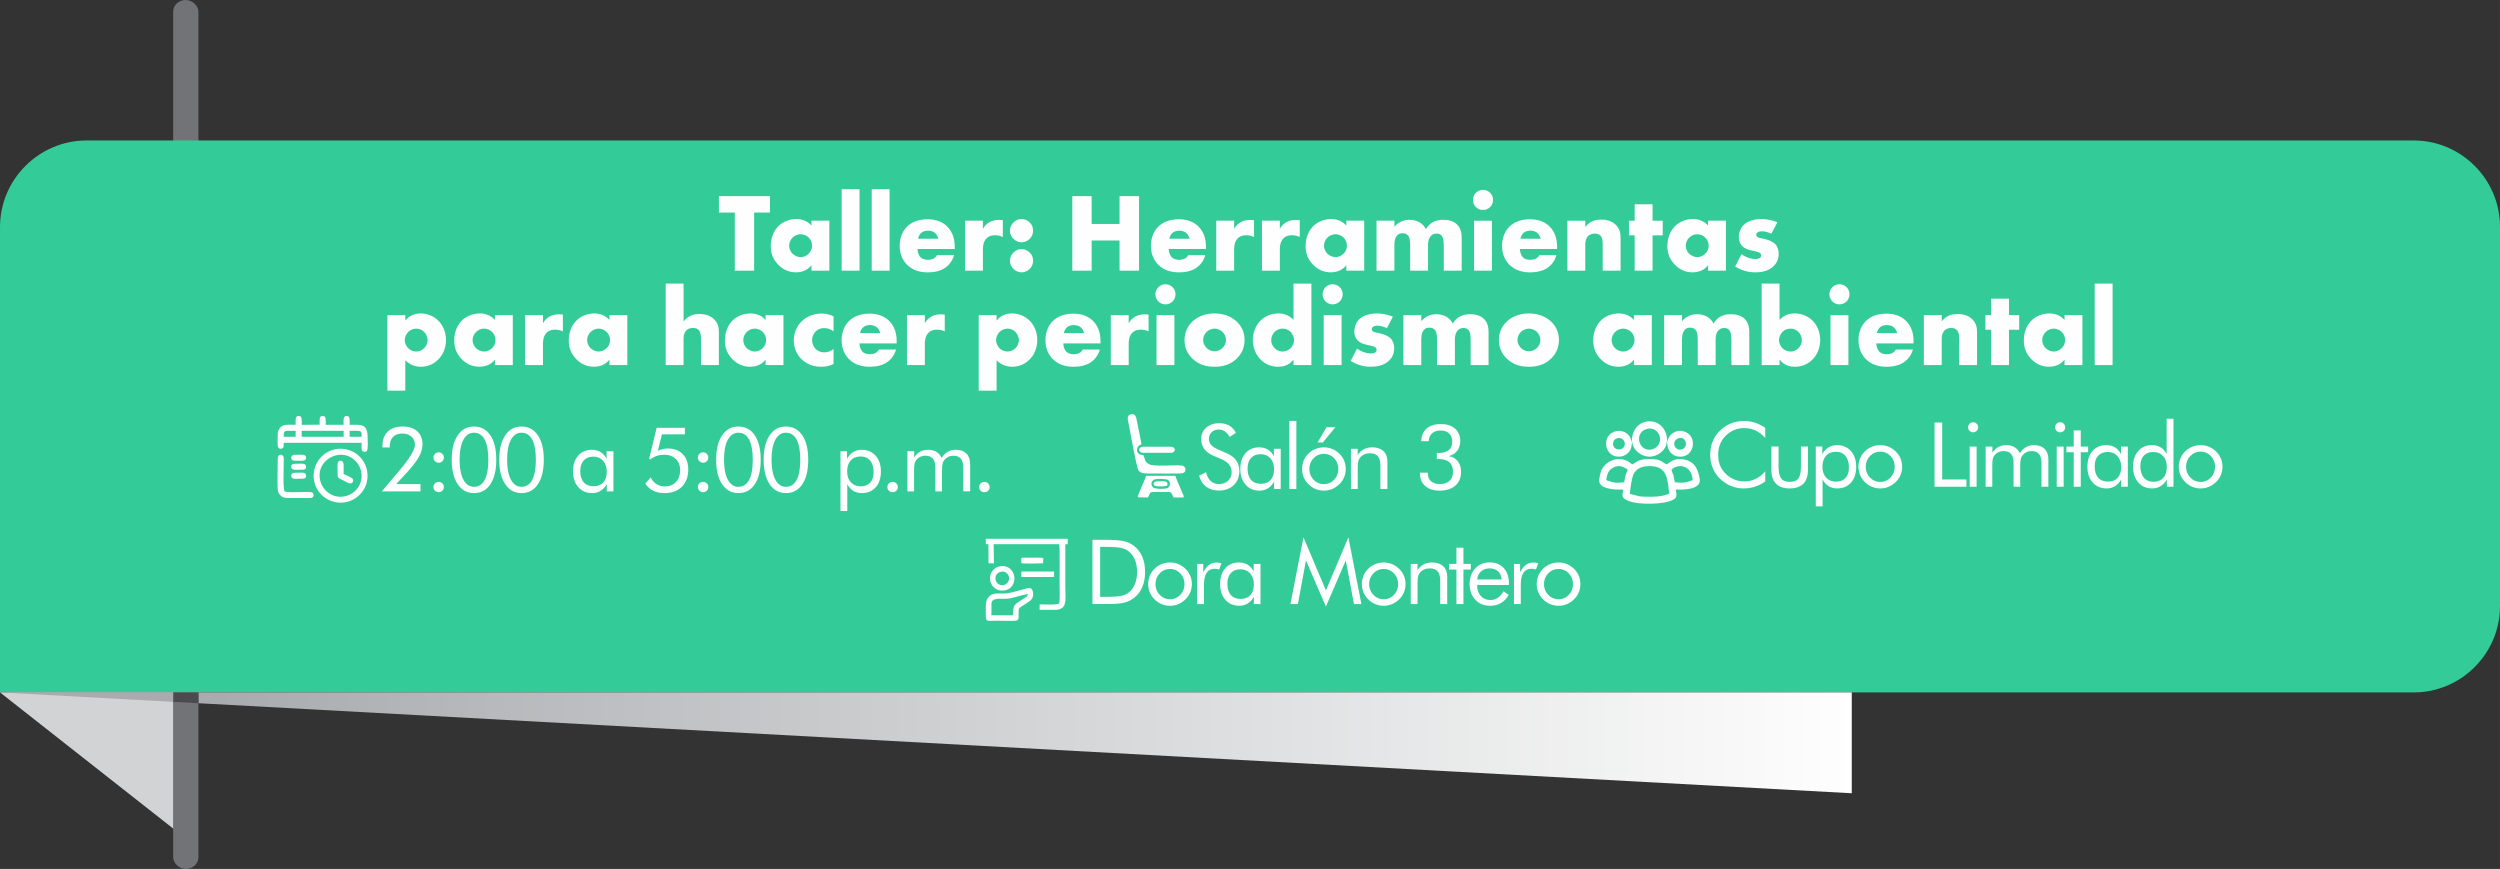 <?xml version="1.0" encoding="UTF-8"?>
<svg xmlns="http://www.w3.org/2000/svg" xmlns:xlink="http://www.w3.org/1999/xlink" xmlns:xodm="http://www.corel.com/coreldraw/odm/2003" xml:space="preserve" width="96.147mm" height="33.419mm" version="1.1" style="shape-rendering:geometricPrecision; text-rendering:geometricPrecision; image-rendering:optimizeQuality; fill-rule:evenodd; clip-rule:evenodd" viewBox="0 0 1541.93 535.95">
 <rect x="0" y="0" width="1541.93" height="535.95" fill="#333333" stroke="none"/>
 <defs>
  <style type="text/css">
   
    .fil7 {fill:#FEFEFE}
    .fil2 {fill:#D2D3D5}
    .fil5 {fill:#A9ABAE}
    .fil0 {fill:#727376}
    .fil4 {fill:#4B4B4D}
    .fil6 {fill:#FEFEFE;fill-rule:nonzero}
    .fil1 {fill:#33CC99;fill-rule:nonzero}
    .fil3 {fill:url(#id0)}
   
  </style>
  <linearGradient id="id0" gradientUnits="userSpaceOnUse" x1="135.59" y1="427.06" x2="1142.12" y2="427.06">
   <stop offset="0" style="stop-opacity:1; stop-color:#A9ABAE"></stop>
   <stop offset="1" style="stop-opacity:1; stop-color:#FEFEFE"></stop>
  </linearGradient>
 </defs>
 <g id="Capa_x0020_1">
  <rect class="fil0" x="106.8" y="-0" width="15.58" height="535.95" rx="7.79" ry="7.08"></rect>
  <path class="fil1" d="M53.4 86.64l1435.3 0c29.28,0 53.23,23.95 53.23,53.23l0 233.98c0,29.27 -23.95,53.22 -53.23,53.22l-1488.7 0 0 -287.03c0,-29.37 24.03,-53.4 53.4,-53.4z"></path>
  <polygon class="fil2" points="106.8,427.06 -0,427.06 106.8,511.02 "></polygon>
  <polygon class="fil3" points="1142.12,427.06 122.38,427.06 122.38,433.73 1142.12,489.26 "></polygon>
  <polygon class="fil4" points="122.38,427.06 106.8,427.06 106.8,432.88 122.38,433.73 "></polygon>
  <polygon class="fil5" points="106.8,427.06 -0,427.06 106.8,432.88 "></polygon>
  <polygon class="fil6" points="474.91,131.1 474.91,120.97 443.41,120.97 443.41,131.1 453.2,131.1 453.2,166.94 465.13,166.94 465.13,131.1 "></polygon>
  <path id="_1" class="fil6" d="M500.49 139.09c-1.31,-1.45 -4.27,-4 -9.24,-4 -4.41,0 -8.48,1.72 -11.1,4.34 -2.48,2.48 -4.76,6.55 -4.76,12.34 0,4.62 1.45,8.13 4.41,11.3 3.72,3.93 7.79,4.89 11.1,4.89 3.03,0 7.03,-0.9 9.58,-4.41l0 3.38 11.03 0 0 -30.81 -11.03 0 0 2.97zm-6.75 5.38c2.34,0 3.93,1.03 4.96,2 1.72,1.65 2.14,3.58 2.14,5.03 0,2.48 -1.1,4 -2.07,4.96 -1.38,1.38 -3.17,2.14 -4.96,2.14 -1.86,0 -3.79,-0.96 -4.96,-2.07 -1.38,-1.31 -2.14,-3.24 -2.14,-5.03 0,-1.58 0.69,-3.58 2.21,-5.03 1.58,-1.52 3.45,-2 4.82,-2z"></path>
  <polygon id="_2" class="fil6" points="519.1,116.69 519.1,166.94 530.13,166.94 530.13,116.69 "></polygon>
  <polygon id="_3" class="fil6" points="537.64,116.69 537.64,166.94 548.67,166.94 548.67,116.69 "></polygon>
  <path id="_4" class="fil6" d="M588.85 152.4c0,-3.45 -0.55,-8.82 -4.89,-12.96 -3.65,-3.45 -8.27,-4.2 -11.85,-4.2 -6.07,0 -10.06,2 -12.61,4.48 -2.69,2.62 -4.62,6.75 -4.62,11.92 0,5.86 2.55,9.65 4.55,11.65 3.79,3.79 8.69,4.69 12.75,4.69 6.69,0 10.27,-2.07 12.54,-4.27 2.27,-2.21 3.24,-4.62 3.72,-6.34l-10.55 0c-0.48,0.96 -1.24,1.65 -1.93,2.07 -1.38,0.76 -3.31,0.83 -3.59,0.83 -2.48,0 -3.86,-0.83 -4.55,-1.52 -1.31,-1.31 -1.93,-3.52 -1.93,-5.17l22.95 0 0 -1.17zm-22.61 -5.17c0.21,-1.38 0.9,-2.48 1.66,-3.31 1.17,-1.17 2.62,-1.65 4.48,-1.65 1.1,0 3.1,0.21 4.55,1.65 0.83,0.83 1.52,2.14 1.79,3.31l-12.48 0z"></path>
  <path id="_5" class="fil6" d="M595.2 166.94l11.03 0 0 -13.16c0,-1.66 0.14,-4.89 2.48,-7.03 1.59,-1.45 3.58,-1.66 5.03,-1.66 2.69,0 4.2,0.83 4.76,1.1l0 -10.41c-1.45,-0.07 -1.93,-0.14 -2.21,-0.14 -2.07,0 -4.07,0.34 -5.72,1.24 -1.66,0.83 -3.24,2.21 -4.34,4.27l0 -5.03 -11.03 0 0 30.81z"></path>
  <path id="_6" class="fil6" d="M630.07 149.43c1.79,0 3.58,-0.69 5.03,-2.14 1.24,-1.24 2.07,-2.76 2.07,-5.03 0,-2.28 -0.83,-3.79 -2,-4.96 -1.52,-1.52 -3.38,-2.21 -5.1,-2.21 -1.52,0 -3.38,0.48 -5.03,2.14 -0.89,0.9 -2.14,2.55 -2.14,5.03 0,2.48 1.24,4.14 2.14,5.03 1.66,1.66 3.52,2.14 5.03,2.14zm0 18.54c1.79,0 3.58,-0.69 5.03,-2.14 1.24,-1.24 2.07,-2.76 2.07,-5.03 0,-2.28 -0.83,-3.79 -2,-4.96 -1.52,-1.52 -3.38,-2.21 -5.1,-2.21 -1.52,0 -3.38,0.48 -5.03,2.14 -0.89,0.9 -2.14,2.55 -2.14,5.03 0,2.48 1.24,4.14 2.14,5.03 1.66,1.66 3.52,2.14 5.03,2.14z"></path>
  <polygon id="_7" class="fil6" points="673.29,120.97 661.37,120.97 661.37,166.94 673.29,166.94 673.29,148.33 690.52,148.33 690.52,166.94 702.52,166.94 702.52,120.97 690.52,120.97 690.52,138.13 673.29,138.13 "></polygon>
  <path id="_8" class="fil6" d="M743.81 152.4c0,-3.45 -0.55,-8.82 -4.89,-12.96 -3.65,-3.45 -8.27,-4.2 -11.85,-4.2 -6.07,0 -10.06,2 -12.61,4.48 -2.69,2.62 -4.62,6.75 -4.62,11.92 0,5.86 2.55,9.65 4.55,11.65 3.79,3.79 8.69,4.69 12.75,4.69 6.69,0 10.27,-2.07 12.54,-4.27 2.27,-2.21 3.24,-4.62 3.72,-6.34l-10.55 0c-0.48,0.96 -1.24,1.65 -1.93,2.07 -1.38,0.76 -3.31,0.83 -3.59,0.83 -2.48,0 -3.86,-0.83 -4.55,-1.52 -1.31,-1.31 -1.93,-3.52 -1.93,-5.17l22.95 0 0 -1.17zm-22.61 -5.17c0.21,-1.38 0.9,-2.48 1.66,-3.31 1.17,-1.17 2.62,-1.65 4.48,-1.65 1.1,0 3.1,0.21 4.55,1.65 0.83,0.83 1.52,2.14 1.79,3.31l-12.48 0z"></path>
  <path id="_9" class="fil6" d="M750.15 166.94l11.03 0 0 -13.16c0,-1.66 0.14,-4.89 2.48,-7.03 1.59,-1.45 3.58,-1.66 5.03,-1.66 2.69,0 4.2,0.83 4.76,1.1l0 -10.41c-1.45,-0.07 -1.93,-0.14 -2.21,-0.14 -2.07,0 -4.07,0.34 -5.72,1.24 -1.66,0.83 -3.24,2.21 -4.34,4.27l0 -5.03 -11.03 0 0 30.81z"></path>
  <path id="_10" class="fil6" d="M778.34 166.94l11.03 0 0 -13.16c0,-1.66 0.14,-4.89 2.48,-7.03 1.59,-1.45 3.58,-1.66 5.03,-1.66 2.69,0 4.2,0.83 4.76,1.1l0 -10.41c-1.45,-0.07 -1.93,-0.14 -2.21,-0.14 -2.07,0 -4.07,0.34 -5.72,1.24 -1.66,0.83 -3.24,2.21 -4.34,4.27l0 -5.03 -11.03 0 0 30.81z"></path>
  <path id="_11" class="fil6" d="M830.38 139.09c-1.31,-1.45 -4.27,-4 -9.24,-4 -4.41,0 -8.48,1.72 -11.1,4.34 -2.48,2.48 -4.76,6.55 -4.76,12.34 0,4.62 1.45,8.13 4.41,11.3 3.72,3.93 7.79,4.89 11.1,4.89 3.03,0 7.03,-0.9 9.58,-4.41l0 3.38 11.03 0 0 -30.81 -11.03 0 0 2.97zm-6.75 5.38c2.34,0 3.93,1.03 4.96,2 1.72,1.65 2.14,3.58 2.14,5.03 0,2.48 -1.1,4 -2.07,4.96 -1.38,1.38 -3.17,2.14 -4.96,2.14 -1.86,0 -3.79,-0.96 -4.96,-2.07 -1.38,-1.31 -2.14,-3.24 -2.14,-5.03 0,-1.58 0.69,-3.58 2.21,-5.03 1.58,-1.52 3.45,-2 4.82,-2z"></path>
  <path id="_12" class="fil6" d="M848.99 166.94l11.03 0 0 -15.23c0,-1.93 0,-4.89 1.93,-6.75 0.9,-0.9 1.86,-1.1 3.03,-1.1 1.1,0 2.34,0.21 3.31,1.24 1.24,1.31 1.45,3.65 1.45,6.62l0 15.23 11.03 0 0 -15.79c0,-1.52 0.14,-4.07 2,-5.86 0.96,-0.9 2,-1.24 3.24,-1.24 1.45,0 2.27,0.48 2.89,1.03 1.24,1.17 1.59,3.38 1.59,6.62l0 15.23 11.03 0 0 -20.06c0,-2.14 -0.14,-5.79 -2.89,-8.48 -2.55,-2.48 -6.27,-2.83 -8.55,-2.83 -2.07,0 -4.2,0.28 -6.41,1.52 -1.38,0.76 -2.96,2.07 -4.2,4.27 -0.76,-1.52 -2,-3.24 -4.27,-4.41 -1.66,-0.89 -3.72,-1.38 -5.93,-1.38 -3.03,0 -6.62,1.1 -9.24,4.27l0 -3.72 -11.03 0 0 30.81z"></path>
  <path id="_13" class="fil6" d="M909.16 136.13l0 30.81 11.03 0 0 -30.81 -11.03 0zm-0.69 -12.82c0,3.45 2.76,6.2 6.2,6.2 3.45,0 6.2,-2.76 6.2,-6.2 0,-3.45 -2.76,-6.2 -6.2,-6.2 -3.45,0 -6.2,2.76 -6.2,6.2z"></path>
  <path id="_14" class="fil6" d="M960.38 152.4c0,-3.45 -0.55,-8.82 -4.89,-12.96 -3.65,-3.45 -8.27,-4.2 -11.85,-4.2 -6.07,0 -10.06,2 -12.61,4.48 -2.69,2.62 -4.62,6.75 -4.62,11.92 0,5.86 2.55,9.65 4.55,11.65 3.79,3.79 8.69,4.69 12.75,4.69 6.69,0 10.27,-2.07 12.54,-4.27 2.27,-2.21 3.24,-4.62 3.72,-6.34l-10.55 0c-0.48,0.96 -1.24,1.65 -1.93,2.07 -1.38,0.76 -3.31,0.83 -3.59,0.83 -2.48,0 -3.86,-0.83 -4.55,-1.52 -1.31,-1.31 -1.93,-3.52 -1.93,-5.17l22.95 0 0 -1.17zm-22.61 -5.17c0.21,-1.38 0.9,-2.48 1.66,-3.31 1.17,-1.17 2.62,-1.65 4.48,-1.65 1.1,0 3.1,0.21 4.55,1.65 0.83,0.83 1.52,2.14 1.79,3.31l-12.48 0z"></path>
  <path id="_15" class="fil6" d="M966.72 166.94l11.03 0 0 -16.54c0,-1.86 0.69,-3.86 1.79,-4.89 0.9,-0.83 2.34,-1.45 4.07,-1.45 1.1,0 2.48,0.21 3.52,1.31 1.45,1.52 1.38,4.2 1.38,6l0 15.58 11.03 0 0 -19.58c0,-3.38 -0.28,-6 -2.89,-8.62 -2.55,-2.55 -5.93,-3.31 -9.1,-3.31 -2.69,0 -6.75,0.55 -9.79,4.55l0 -3.86 -11.03 0 0 30.81z"></path>
  <polygon id="_16" class="fil6" points="1025.52,145.16 1025.52,136.13 1019.25,136.13 1019.25,126 1008.22,126 1008.22,136.13 1004.7,136.13 1004.7,145.16 1008.22,145.16 1008.22,166.94 1019.25,166.94 1019.25,145.16 "></polygon>
  <path id="_17" class="fil6" d="M1053.5 139.09c-1.31,-1.45 -4.27,-4 -9.24,-4 -4.41,0 -8.48,1.72 -11.1,4.34 -2.48,2.48 -4.76,6.55 -4.76,12.34 0,4.62 1.45,8.13 4.41,11.3 3.72,3.93 7.79,4.89 11.1,4.89 3.03,0 7.03,-0.9 9.58,-4.41l0 3.38 11.03 0 0 -30.81 -11.03 0 0 2.97zm-6.75 5.38c2.34,0 3.93,1.03 4.96,2 1.72,1.65 2.14,3.58 2.14,5.03 0,2.48 -1.1,4 -2.07,4.96 -1.38,1.38 -3.17,2.14 -4.96,2.14 -1.86,0 -3.79,-0.96 -4.96,-2.07 -1.38,-1.31 -2.14,-3.24 -2.14,-5.03 0,-1.58 0.69,-3.58 2.21,-5.03 1.58,-1.52 3.45,-2 4.82,-2z"></path>
  <path id="_18" class="fil6" d="M1070.18 164.39c5.31,3.24 9.65,3.58 12.41,3.58 2.55,0 7.79,-0.28 11.37,-3.86 1.52,-1.45 3.1,-3.93 3.1,-7.65 0,-2.27 -0.83,-4.69 -2.34,-6.13 -0.9,-0.9 -3.1,-2 -4.55,-2.41l-2 -0.55c-1.72,-0.48 -2.62,-0.48 -3.65,-0.89 -0.69,-0.28 -1.31,-0.76 -1.31,-1.72 0,-0.69 0.34,-1.17 0.97,-1.52 0.69,-0.41 1.45,-0.62 2.55,-0.62 2,0 4.27,0.83 5.79,1.52l3.72 -7.03c-1.79,-0.76 -5.31,-2 -9.86,-2 -4.55,0 -8.69,1.31 -11.03,3.72 -1.72,1.79 -2.89,4.55 -2.89,7.51 0,2.34 0.83,4.07 2,5.31 1.66,1.79 3.86,2.34 5.38,2.69l2.89 0.69c1.1,0.28 2.21,0.48 2.89,1.1 0.48,0.41 0.55,0.9 0.55,1.38 0,0.55 -0.07,0.96 -0.55,1.45 -0.69,0.62 -2,0.83 -2.83,0.83 -1.17,0 -2.89,-0.28 -4.27,-0.76 -1.52,-0.48 -3.1,-1.31 -4.41,-2.27l-3.93 7.65z"></path>
  <path id="_19" class="fil6" d="M249.97 222.2c3.45,3.58 7.58,4 9.58,4 3.1,0 7.1,-0.9 10.55,-4.27 2.97,-2.89 4.96,-7.03 4.96,-12.2 0,-5.31 -2.14,-9.37 -4.69,-11.92 -2.48,-2.48 -6.2,-4.48 -10.96,-4.48 -4.55,0 -7.51,2 -9.44,4.41l0 -3.38 -11.03 0 0 46.6 11.03 0 0 -18.75zm6.75 -19.51c1.93,0 3.65,0.76 4.89,2.07 1.38,1.38 2.14,3.38 2.14,5.1 0,1.86 -0.97,3.72 -2.14,4.89 -1.24,1.31 -2.96,2.07 -4.89,2.07 -1.86,0 -3.65,-0.76 -4.96,-2.07 -1.17,-1.17 -2.14,-3.1 -2.14,-4.89 0,-1.72 0.76,-3.72 2.14,-5.1 1.31,-1.31 3.1,-2.07 4.96,-2.07z"></path>
  <path id="_20" class="fil6" d="M305.25 197.32c-1.31,-1.45 -4.27,-4 -9.24,-4 -4.41,0 -8.48,1.72 -11.1,4.34 -2.48,2.48 -4.76,6.55 -4.76,12.34 0,4.62 1.45,8.13 4.41,11.3 3.72,3.93 7.79,4.89 11.1,4.89 3.03,0 7.03,-0.9 9.58,-4.41l0 3.38 11.03 0 0 -30.81 -11.03 0 0 2.97zm-6.75 5.38c2.34,0 3.93,1.03 4.96,2 1.72,1.65 2.14,3.58 2.14,5.03 0,2.48 -1.1,4 -2.07,4.96 -1.38,1.38 -3.17,2.14 -4.96,2.14 -1.86,0 -3.79,-0.96 -4.96,-2.07 -1.38,-1.31 -2.14,-3.24 -2.14,-5.03 0,-1.58 0.69,-3.58 2.21,-5.03 1.58,-1.52 3.45,-2 4.82,-2z"></path>
  <path id="_21" class="fil6" d="M323.86 225.17l11.03 0 0 -13.16c0,-1.66 0.14,-4.89 2.48,-7.03 1.59,-1.45 3.58,-1.66 5.03,-1.66 2.69,0 4.2,0.83 4.76,1.1l0 -10.41c-1.45,-0.07 -1.93,-0.14 -2.21,-0.14 -2.07,0 -4.07,0.34 -5.72,1.24 -1.66,0.83 -3.24,2.21 -4.34,4.27l0 -5.03 -11.03 0 0 30.81z"></path>
  <path id="_22" class="fil6" d="M375.9 197.32c-1.31,-1.45 -4.27,-4 -9.24,-4 -4.41,0 -8.48,1.72 -11.1,4.34 -2.48,2.48 -4.76,6.55 -4.76,12.34 0,4.62 1.45,8.13 4.41,11.3 3.72,3.93 7.79,4.89 11.1,4.89 3.03,0 7.03,-0.9 9.58,-4.41l0 3.38 11.03 0 0 -30.81 -11.03 0 0 2.97zm-6.75 5.38c2.34,0 3.93,1.03 4.96,2 1.72,1.65 2.14,3.58 2.14,5.03 0,2.48 -1.1,4 -2.07,4.96 -1.38,1.38 -3.17,2.14 -4.96,2.14 -1.86,0 -3.79,-0.96 -4.96,-2.07 -1.38,-1.31 -2.14,-3.24 -2.14,-5.03 0,-1.58 0.69,-3.58 2.21,-5.03 1.58,-1.52 3.45,-2 4.82,-2z"></path>
  <path id="_23" class="fil6" d="M410.57 225.17l11.03 0 0 -16.54c0,-2.48 0.9,-4.14 1.86,-5.03 1.24,-1.1 2.83,-1.31 4,-1.31 1.1,0 2.48,0.14 3.52,1.31 1.24,1.38 1.38,3.72 1.38,6l0 15.58 11.03 0 0 -19.58c0,-2.96 -0.14,-5.86 -2.89,-8.62 -1.86,-1.86 -4.76,-3.31 -9.1,-3.31 -1.93,0 -4.2,0.28 -6.34,1.52 -1.31,0.76 -2.62,2 -3.45,3.03l0 -23.3 -11.03 0 0 50.25z"></path>
  <path id="_24" class="fil6" d="M472.19 197.32c-1.31,-1.45 -4.27,-4 -9.24,-4 -4.41,0 -8.48,1.72 -11.1,4.34 -2.48,2.48 -4.76,6.55 -4.76,12.34 0,4.62 1.45,8.13 4.41,11.3 3.72,3.93 7.79,4.89 11.1,4.89 3.03,0 7.03,-0.9 9.58,-4.41l0 3.38 11.03 0 0 -30.81 -11.03 0 0 2.97zm-6.75 5.38c2.34,0 3.93,1.03 4.96,2 1.72,1.65 2.14,3.58 2.14,5.03 0,2.48 -1.1,4 -2.07,4.96 -1.38,1.38 -3.17,2.14 -4.96,2.14 -1.86,0 -3.79,-0.96 -4.96,-2.07 -1.38,-1.31 -2.14,-3.24 -2.14,-5.03 0,-1.58 0.69,-3.58 2.21,-5.03 1.58,-1.52 3.45,-2 4.82,-2z"></path>
  <path id="_25" class="fil6" d="M514.1 215.24c-2,1.72 -4.07,2.07 -5.65,2.07 -2.83,0 -4.62,-1.24 -5.65,-2.34 -1.31,-1.45 -1.93,-3.45 -1.93,-5.17 0,-1.79 0.62,-3.79 2.14,-5.31 1.1,-1.1 2.76,-2.14 5.38,-2.14 2.34,0 4.27,0.97 5.72,2l0 -9.24c-2.76,-1.38 -5.24,-1.72 -7.17,-1.72 -5.24,0 -9.51,1.93 -12.41,4.69 -3.1,3.03 -4.96,7.38 -4.96,11.93 0,4.55 1.86,8.69 4.76,11.51 2.21,2.14 6.13,4.69 12.13,4.69 2.27,0 4.69,-0.28 7.65,-1.72l0 -9.24z"></path>
  <path id="_26" class="fil6" d="M553.05 210.62c0,-3.45 -0.55,-8.82 -4.89,-12.96 -3.65,-3.45 -8.27,-4.2 -11.85,-4.2 -6.07,0 -10.06,2 -12.61,4.48 -2.69,2.62 -4.62,6.75 -4.62,11.92 0,5.86 2.55,9.65 4.55,11.65 3.79,3.79 8.69,4.69 12.75,4.69 6.69,0 10.27,-2.07 12.54,-4.27 2.27,-2.21 3.24,-4.62 3.72,-6.34l-10.55 0c-0.48,0.96 -1.24,1.65 -1.93,2.07 -1.38,0.76 -3.31,0.83 -3.59,0.83 -2.48,0 -3.86,-0.83 -4.55,-1.52 -1.31,-1.31 -1.93,-3.52 -1.93,-5.17l22.95 0 0 -1.17zm-22.61 -5.17c0.21,-1.38 0.9,-2.48 1.66,-3.31 1.17,-1.17 2.62,-1.65 4.48,-1.65 1.1,0 3.1,0.21 4.55,1.65 0.83,0.83 1.52,2.14 1.79,3.31l-12.48 0z"></path>
  <path id="_27" class="fil6" d="M559.39 225.17l11.03 0 0 -13.16c0,-1.66 0.14,-4.89 2.48,-7.03 1.59,-1.45 3.58,-1.66 5.03,-1.66 2.69,0 4.2,0.83 4.76,1.1l0 -10.41c-1.45,-0.07 -1.93,-0.14 -2.21,-0.14 -2.07,0 -4.07,0.34 -5.72,1.24 -1.66,0.83 -3.24,2.21 -4.34,4.27l0 -5.03 -11.03 0 0 30.81z"></path>
  <path id="_28" class="fil6" d="M614.67 222.2c3.45,3.58 7.58,4 9.58,4 3.1,0 7.1,-0.9 10.55,-4.27 2.97,-2.89 4.96,-7.03 4.96,-12.2 0,-5.31 -2.14,-9.37 -4.69,-11.92 -2.48,-2.48 -6.2,-4.48 -10.96,-4.48 -4.55,0 -7.51,2 -9.44,4.41l0 -3.38 -11.03 0 0 46.6 11.03 0 0 -18.75zm6.75 -19.51c1.93,0 3.65,0.76 4.89,2.07 1.38,1.38 2.14,3.38 2.14,5.1 0,1.86 -0.97,3.72 -2.14,4.89 -1.24,1.31 -2.96,2.07 -4.89,2.07 -1.86,0 -3.65,-0.76 -4.96,-2.07 -1.17,-1.17 -2.14,-3.1 -2.14,-4.89 0,-1.72 0.76,-3.72 2.14,-5.1 1.31,-1.31 3.1,-2.07 4.96,-2.07z"></path>
  <path id="_29" class="fil6" d="M678.77 210.62c0,-3.45 -0.55,-8.82 -4.89,-12.96 -3.65,-3.45 -8.27,-4.2 -11.85,-4.2 -6.07,0 -10.06,2 -12.61,4.48 -2.69,2.62 -4.62,6.75 -4.62,11.92 0,5.86 2.55,9.65 4.55,11.65 3.79,3.79 8.69,4.69 12.75,4.69 6.69,0 10.27,-2.07 12.54,-4.27 2.27,-2.21 3.24,-4.62 3.72,-6.34l-10.55 0c-0.48,0.96 -1.24,1.65 -1.93,2.07 -1.38,0.76 -3.31,0.83 -3.59,0.83 -2.48,0 -3.86,-0.83 -4.55,-1.52 -1.31,-1.31 -1.93,-3.52 -1.93,-5.17l22.95 0 0 -1.17zm-22.61 -5.17c0.21,-1.38 0.9,-2.48 1.66,-3.31 1.17,-1.17 2.62,-1.65 4.48,-1.65 1.1,0 3.1,0.21 4.55,1.65 0.83,0.83 1.52,2.14 1.79,3.31l-12.48 0z"></path>
  <path id="_30" class="fil6" d="M685.11 225.17l11.03 0 0 -13.16c0,-1.66 0.14,-4.89 2.48,-7.03 1.59,-1.45 3.58,-1.66 5.03,-1.66 2.69,0 4.2,0.83 4.76,1.1l0 -10.41c-1.45,-0.07 -1.93,-0.14 -2.21,-0.14 -2.07,0 -4.07,0.34 -5.72,1.24 -1.66,0.83 -3.24,2.21 -4.34,4.27l0 -5.03 -11.03 0 0 30.81z"></path>
  <path id="_31" class="fil6" d="M713.31 194.35l0 30.81 11.03 0 0 -30.81 -11.03 0zm-0.69 -12.82c0,3.45 2.76,6.2 6.2,6.2 3.45,0 6.2,-2.76 6.2,-6.2 0,-3.45 -2.76,-6.2 -6.2,-6.2 -3.45,0 -6.2,2.76 -6.2,6.2z"></path>
  <path id="_32" class="fil6" d="M749.15 202.69c1.72,0 3.65,0.83 4.89,2 1.38,1.38 2.14,3.38 2.14,5.03 0,1.79 -0.76,3.58 -2.14,4.89 -1.31,1.31 -3.1,2.07 -4.89,2.07 -1.86,0 -3.65,-0.76 -4.96,-2.07 -1.24,-1.24 -2.14,-3.03 -2.14,-4.89 0,-1.79 0.76,-3.72 2.14,-5.03 1.24,-1.17 3.17,-2 4.96,-2zm18.47 7.03c0,-5.51 -2.48,-9.1 -4.76,-11.3 -2.55,-2.41 -6.96,-5.1 -13.79,-5.1 -6.69,0 -11.17,2.62 -13.72,5.1 -2.27,2.21 -4.76,5.79 -4.76,11.3 0,4.14 1.38,8.07 4.76,11.37 4.27,4.2 9.24,5.1 13.72,5.1 4.96,0 9.72,-1.1 13.79,-5.1 3.38,-3.31 4.76,-7.24 4.76,-11.37z"></path>
  <path id="_33" class="fil6" d="M808.84 174.92l-11.03 0 0 22.4c-2,-2.14 -4.96,-4 -9.17,-4 -3.79,0 -7.86,1.24 -10.89,4.14 -2.83,2.69 -5.03,6.96 -5.03,12.2 0,4.89 1.86,9.24 4.96,12.27 2.89,2.83 6.41,4.27 10.82,4.27 2.14,0 6.2,-0.41 9.3,-4.41l0 3.38 11.03 0 0 -50.25zm-17.78 41.91c-1.58,0 -3.38,-0.55 -4.89,-2.07 -1.45,-1.45 -2.14,-3.24 -2.14,-4.83 0,-2.07 0.9,-4 2.14,-5.24 0.96,-0.97 2.55,-2 4.89,-2 2.07,0 3.79,0.76 5.03,2.07 1.1,1.17 2.07,3.24 2.07,4.96 0,1.86 -0.89,3.93 -2.34,5.24 -1.17,1.03 -2.96,1.86 -4.76,1.86z"></path>
  <path id="_34" class="fil6" d="M816.42 194.35l0 30.81 11.03 0 0 -30.81 -11.03 0zm-0.69 -12.82c0,3.45 2.76,6.2 6.2,6.2 3.45,0 6.2,-2.76 6.2,-6.2 0,-3.45 -2.76,-6.2 -6.2,-6.2 -3.45,0 -6.2,2.76 -6.2,6.2z"></path>
  <path id="_35" class="fil6" d="M833.03 222.62c5.31,3.24 9.65,3.58 12.41,3.58 2.55,0 7.79,-0.28 11.37,-3.86 1.52,-1.45 3.1,-3.93 3.1,-7.65 0,-2.27 -0.83,-4.69 -2.34,-6.13 -0.9,-0.9 -3.1,-2 -4.55,-2.41l-2 -0.55c-1.72,-0.48 -2.62,-0.48 -3.65,-0.89 -0.69,-0.28 -1.31,-0.76 -1.31,-1.72 0,-0.69 0.34,-1.17 0.97,-1.52 0.69,-0.41 1.45,-0.62 2.55,-0.62 2,0 4.27,0.83 5.79,1.52l3.72 -7.03c-1.79,-0.76 -5.31,-2 -9.86,-2 -4.55,0 -8.69,1.31 -11.03,3.72 -1.72,1.79 -2.89,4.55 -2.89,7.51 0,2.34 0.83,4.07 2,5.31 1.66,1.79 3.86,2.34 5.38,2.69l2.89 0.69c1.1,0.28 2.21,0.48 2.89,1.1 0.48,0.41 0.55,0.9 0.55,1.38 0,0.55 -0.07,0.96 -0.55,1.45 -0.69,0.62 -2,0.83 -2.83,0.83 -1.17,0 -2.89,-0.28 -4.27,-0.76 -1.52,-0.48 -3.1,-1.31 -4.41,-2.27l-3.93 7.65z"></path>
  <path id="_36" class="fil6" d="M865.57 225.17l11.03 0 0 -15.23c0,-1.93 0,-4.89 1.93,-6.75 0.9,-0.9 1.86,-1.1 3.03,-1.1 1.1,0 2.34,0.21 3.31,1.24 1.24,1.31 1.45,3.65 1.45,6.62l0 15.23 11.03 0 0 -15.79c0,-1.52 0.14,-4.07 2,-5.86 0.96,-0.9 2,-1.24 3.24,-1.24 1.45,0 2.27,0.48 2.89,1.03 1.24,1.17 1.59,3.38 1.59,6.62l0 15.23 11.03 0 0 -20.06c0,-2.14 -0.14,-5.79 -2.89,-8.48 -2.55,-2.48 -6.27,-2.83 -8.55,-2.83 -2.07,0 -4.2,0.28 -6.41,1.52 -1.38,0.76 -2.96,2.07 -4.2,4.27 -0.76,-1.52 -2,-3.24 -4.27,-4.41 -1.66,-0.89 -3.72,-1.38 -5.93,-1.38 -3.03,0 -6.62,1.1 -9.24,4.27l0 -3.72 -11.03 0 0 30.81z"></path>
  <path id="_37" class="fil6" d="M943.04 202.69c1.72,0 3.65,0.83 4.89,2 1.38,1.38 2.14,3.38 2.14,5.03 0,1.79 -0.76,3.58 -2.14,4.89 -1.31,1.31 -3.1,2.07 -4.89,2.07 -1.86,0 -3.65,-0.76 -4.96,-2.07 -1.24,-1.24 -2.14,-3.03 -2.14,-4.89 0,-1.79 0.76,-3.72 2.14,-5.03 1.24,-1.17 3.17,-2 4.96,-2zm18.47 7.03c0,-5.51 -2.48,-9.1 -4.76,-11.3 -2.55,-2.41 -6.96,-5.1 -13.79,-5.1 -6.69,0 -11.17,2.62 -13.72,5.1 -2.27,2.21 -4.76,5.79 -4.76,11.3 0,4.14 1.38,8.07 4.76,11.37 4.27,4.2 9.24,5.1 13.72,5.1 4.96,0 9.72,-1.1 13.79,-5.1 3.38,-3.31 4.76,-7.24 4.76,-11.37z"></path>
  <path id="_38" class="fil6" d="M1007.77 197.32c-1.31,-1.45 -4.27,-4 -9.24,-4 -4.41,0 -8.48,1.72 -11.1,4.34 -2.48,2.48 -4.76,6.55 -4.76,12.34 0,4.62 1.45,8.13 4.41,11.3 3.72,3.93 7.79,4.89 11.1,4.89 3.03,0 7.03,-0.9 9.58,-4.41l0 3.38 11.03 0 0 -30.81 -11.03 0 0 2.97zm-6.75 5.38c2.34,0 3.93,1.03 4.96,2 1.72,1.65 2.14,3.58 2.14,5.03 0,2.48 -1.1,4 -2.07,4.96 -1.38,1.38 -3.17,2.14 -4.96,2.14 -1.86,0 -3.79,-0.96 -4.96,-2.07 -1.38,-1.31 -2.14,-3.24 -2.14,-5.03 0,-1.58 0.69,-3.58 2.21,-5.03 1.58,-1.52 3.45,-2 4.82,-2z"></path>
  <path id="_39" class="fil6" d="M1026.38 225.17l11.03 0 0 -15.23c0,-1.93 0,-4.89 1.93,-6.75 0.9,-0.9 1.86,-1.1 3.03,-1.1 1.1,0 2.34,0.21 3.31,1.24 1.24,1.31 1.45,3.65 1.45,6.62l0 15.23 11.03 0 0 -15.79c0,-1.52 0.14,-4.07 2,-5.86 0.96,-0.9 2,-1.24 3.24,-1.24 1.45,0 2.27,0.48 2.89,1.03 1.24,1.17 1.59,3.38 1.59,6.62l0 15.23 11.03 0 0 -20.06c0,-2.14 -0.14,-5.79 -2.89,-8.48 -2.55,-2.48 -6.27,-2.83 -8.55,-2.83 -2.07,0 -4.2,0.28 -6.41,1.52 -1.38,0.76 -2.96,2.07 -4.2,4.27 -0.76,-1.52 -2,-3.24 -4.27,-4.41 -1.66,-0.89 -3.72,-1.38 -5.93,-1.38 -3.03,0 -6.62,1.1 -9.24,4.27l0 -3.72 -11.03 0 0 30.81z"></path>
  <path id="_40" class="fil6" d="M1086.55 174.92l0 50.25 11.03 0 0 -3.38c3.1,4 7.17,4.41 9.3,4.41 4.41,0 7.93,-1.45 10.82,-4.27 3.1,-3.03 4.96,-7.38 4.96,-12.27 0,-5.24 -2.21,-9.51 -5.03,-12.2 -3.03,-2.9 -7.1,-4.14 -10.89,-4.14 -4.2,0 -7.17,1.86 -9.17,4l0 -22.4 -11.03 0zm17.78 41.91c-1.79,0 -3.58,-0.83 -4.76,-1.86 -1.45,-1.31 -2.34,-3.38 -2.34,-5.24 0,-1.72 0.97,-3.79 2.07,-4.96 1.24,-1.31 2.97,-2.07 5.03,-2.07 2.34,0 3.93,1.03 4.89,2 1.24,1.24 2.14,3.17 2.14,5.24 0,1.59 -0.69,3.38 -2.14,4.83 -1.52,1.52 -3.31,2.07 -4.89,2.07z"></path>
  <path id="_41" class="fil6" d="M1129.01 194.35l0 30.81 11.03 0 0 -30.81 -11.03 0zm-0.69 -12.82c0,3.45 2.76,6.2 6.2,6.2 3.45,0 6.2,-2.76 6.2,-6.2 0,-3.45 -2.76,-6.2 -6.2,-6.2 -3.45,0 -6.2,2.76 -6.2,6.2z"></path>
  <path id="_42" class="fil6" d="M1180.23 210.62c0,-3.45 -0.55,-8.82 -4.89,-12.96 -3.65,-3.45 -8.27,-4.2 -11.85,-4.2 -6.07,0 -10.06,2 -12.61,4.48 -2.69,2.62 -4.62,6.75 -4.62,11.92 0,5.86 2.55,9.65 4.55,11.65 3.79,3.79 8.69,4.69 12.75,4.69 6.69,0 10.27,-2.07 12.54,-4.27 2.27,-2.21 3.24,-4.62 3.72,-6.34l-10.55 0c-0.48,0.96 -1.24,1.65 -1.93,2.07 -1.38,0.76 -3.31,0.83 -3.59,0.83 -2.48,0 -3.86,-0.83 -4.55,-1.52 -1.31,-1.31 -1.93,-3.52 -1.93,-5.17l22.95 0 0 -1.17zm-22.61 -5.17c0.21,-1.38 0.9,-2.48 1.66,-3.31 1.17,-1.17 2.62,-1.65 4.48,-1.65 1.1,0 3.1,0.21 4.55,1.65 0.83,0.83 1.52,2.14 1.79,3.31l-12.48 0z"></path>
  <path id="_43" class="fil6" d="M1186.57 225.17l11.03 0 0 -16.54c0,-1.86 0.69,-3.86 1.79,-4.89 0.9,-0.83 2.34,-1.45 4.07,-1.45 1.1,0 2.48,0.21 3.52,1.31 1.45,1.52 1.38,4.2 1.38,6l0 15.58 11.03 0 0 -19.58c0,-3.38 -0.28,-6 -2.89,-8.62 -2.55,-2.55 -5.93,-3.31 -9.1,-3.31 -2.69,0 -6.75,0.55 -9.79,4.55l0 -3.86 -11.03 0 0 30.81z"></path>
  <polygon id="_44" class="fil6" points="1245.37,203.38 1245.37,194.35 1239.09,194.35 1239.09,184.22 1228.07,184.22 1228.07,194.35 1224.55,194.35 1224.55,203.38 1228.07,203.38 1228.07,225.17 1239.09,225.17 1239.09,203.38 "></polygon>
  <path id="_45" class="fil6" d="M1273.35 197.32c-1.31,-1.45 -4.27,-4 -9.24,-4 -4.41,0 -8.48,1.72 -11.1,4.34 -2.48,2.48 -4.76,6.55 -4.76,12.34 0,4.62 1.45,8.13 4.41,11.3 3.72,3.93 7.79,4.89 11.1,4.89 3.03,0 7.03,-0.9 9.58,-4.41l0 3.38 11.03 0 0 -30.81 -11.03 0 0 2.97zm-6.75 5.38c2.34,0 3.93,1.03 4.96,2 1.72,1.65 2.14,3.58 2.14,5.03 0,2.48 -1.1,4 -2.07,4.96 -1.38,1.38 -3.17,2.14 -4.96,2.14 -1.86,0 -3.79,-0.96 -4.96,-2.07 -1.38,-1.31 -2.14,-3.24 -2.14,-5.03 0,-1.58 0.69,-3.58 2.21,-5.03 1.58,-1.52 3.45,-2 4.82,-2z"></path>
  <polygon id="_46" class="fil6" points="1291.96,174.92 1291.96,225.17 1302.99,225.17 1302.99,174.92 "></polygon>
  <g id="_2149440763824">
   <g>
    <g>
     <path class="fil7" d="M1005.26 304.66c0.15,-2.89 1.21,-10.37 2.4,-12.45 1.79,-3.11 4.64,-4.73 9.71,-4.73 10.59,0 11.15,7.14 12.11,16.89l-0.76 0.45c-0.14,0.06 -0.46,0.17 -0.61,0.22 -3.68,1.18 -6.88,1.36 -10.74,1.35 -7.95,-0.02 -5.93,-0.46 -12.11,-1.73zm25.71 -14.99c3.99,-4.03 12.56,-2.77 13.01,6.47 -3.86,1.56 -6.34,1.9 -10.98,1.31 -0.4,-1.35 -0.44,-2.75 -0.81,-4.1 -0.35,-1.31 -1.21,-2.59 -1.23,-3.68zm-40.23 6.49c0.3,-3.94 1.63,-6.36 4.16,-7.72 3.96,-2.13 6.38,-0.37 8.98,1.11 -0.24,1.42 -0.96,2.35 -1.35,3.79 -0.36,1.34 -0.41,2.77 -0.8,4.11 -4.63,0.64 -7.12,0.22 -10.99,-1.29zm16.01 -9.74c-1.46,-1.02 -2.42,-1.98 -4.65,-2.72 -5.59,-1.84 -11.69,1 -14.18,5.91 -0.81,1.59 -1.19,3.78 -1.56,5.84 -1.15,6.52 10.38,6.68 14.8,6.47 -0.23,2.16 -1.1,4.12 0.42,5.45 4.85,4.25 20.85,3.84 27.35,2.02 6.64,-1.85 5,-4.18 4.64,-7.47 4.71,0.22 16.05,0.2 14.74,-6.75 -0.98,-5.22 -2.57,-10.31 -9.68,-11.79 -4.84,-1.01 -7.53,0.81 -10.64,3.04 -3.51,-1.61 -3.28,-3.28 -10.62,-3.28 -7.29,0 -7.13,1.63 -10.62,3.28z"></path>
     <path class="fil7" d="M1015.59 264.59c3.94,-1.18 7.17,1.38 8.05,4.39 1.13,3.87 -1.4,7.13 -4.22,8.03 -8.4,2.67 -12.21,-9.91 -3.82,-12.42zm-9.1 7.36l0.28 0.87c0.31,4.61 5.33,8.72 10.33,8.85 5.25,0.14 10.58,-4.11 10.82,-8.75l0.34 -0.97c-0.26,-16.1 -21.46,-16.17 -21.77,0z"></path>
     <path class="fil7" d="M994.9 274.15c-0.5,-4.91 6.77,-5.38 7.19,-0.78 0.44,4.84 -6.75,5.12 -7.19,0.78zm11.7 -1.22l-0.41 -0.97c-0.43,-3.63 -4.57,-6.94 -9.09,-6.12 -9.91,1.79 -7.99,16.78 2.23,15.79 2.36,-0.23 4.04,-1.48 5.14,-2.68 1.74,-1.89 1.68,-3.14 2.13,-6.02z"></path>
     <path class="fil7" d="M1035.2 270.32c4.55,-1.63 6.42,5.1 2.45,6.71 -4.55,1.85 -7.36,-4.95 -2.45,-6.71zm-6.67 1.6l-0.25 1c-0.01,4.73 2.67,8.16 6.91,8.69 10.22,1.28 12.53,-13.61 2.68,-15.72 -4.67,-1 -8.72,2.37 -9.33,6.04z"></path>
     <polygon class="fil7" points="1027.92,272.92 1028.28,272.91 1028.53,271.92 1028.26,271.95 "></polygon>
     <polygon class="fil7" points="1006.6,272.93 1006.77,272.82 1006.49,271.95 1006.19,271.96 "></polygon>
    </g>
    <path class="fil6" d="M1088.75 270.06c-1.89,-2.06 -3.91,-3.58 -6.06,-4.56 -2.15,-0.99 -4.53,-1.48 -7.12,-1.48 -2.1,0 -4.14,0.42 -6.13,1.27 -1.99,0.85 -3.72,2.03 -5.18,3.55 -1.51,1.57 -2.65,3.32 -3.41,5.26 -0.76,1.94 -1.14,4.08 -1.14,6.43 0,1.84 0.22,3.54 0.67,5.09 0.45,1.55 1.13,2.97 2.03,4.28 1.59,2.25 3.54,3.99 5.86,5.21 2.32,1.22 4.82,1.83 7.51,1.83 2.53,0 4.88,-0.53 7.04,-1.57 2.17,-1.04 4.15,-2.6 5.93,-4.68l0 6.25c-1.97,1.42 -4.08,2.5 -6.34,3.23 -2.26,0.73 -4.61,1.09 -7.03,1.09 -2.09,0 -4.13,-0.31 -6.11,-0.93 -1.99,-0.62 -3.84,-1.53 -5.58,-2.72 -2.88,-2 -5.09,-4.46 -6.61,-7.38 -1.52,-2.93 -2.29,-6.13 -2.29,-9.63 0,-3.05 0.51,-5.83 1.53,-8.32 1.02,-2.5 2.57,-4.76 4.66,-6.81 2.02,-1.95 4.26,-3.41 6.71,-4.37 2.46,-0.97 5.14,-1.45 8.03,-1.45 2.3,0 4.52,0.35 6.66,1.04 2.15,0.69 4.27,1.76 6.36,3.22l0 6.15z"></path>
    <path id="_1_4808" class="fil6" d="M1096.97 275.44l0 12.19c0,3.56 0.53,6.04 1.58,7.46 1.06,1.41 2.84,2.12 5.35,2.12 2.5,0 4.28,-0.7 5.32,-2.1 1.03,-1.4 1.55,-3.9 1.55,-7.49l0 -12.19 4.32 0 0 14.46c0,3.73 -0.95,6.56 -2.86,8.48 -1.91,1.92 -4.73,2.88 -8.44,2.88 -3.68,0 -6.47,-0.96 -8.38,-2.89 -1.91,-1.93 -2.86,-4.76 -2.86,-8.47l0 -14.46 4.43 0z"></path>
    <path id="_2_4809" class="fil6" d="M1124.02 287.9c0,2.78 0.77,5.01 2.3,6.69 1.53,1.67 3.57,2.51 6.1,2.51 2.46,0 4.41,-0.77 5.83,-2.3 1.41,-1.53 2.12,-3.66 2.12,-6.38 0,-3.05 -0.71,-5.44 -2.12,-7.18 -1.41,-1.73 -3.39,-2.59 -5.91,-2.59 -2.59,0 -4.61,0.82 -6.09,2.47 -1.48,1.63 -2.22,3.9 -2.22,6.79zm-4.1 24.38l0 -36.85 4.04 0 0 4.67c0.96,-1.79 2.23,-3.17 3.79,-4.12 1.57,-0.96 3.32,-1.44 5.25,-1.44 3.57,0 6.44,1.22 8.6,3.66 2.17,2.43 3.25,5.66 3.25,9.68 0,4.1 -1.06,7.35 -3.18,9.76 -2.12,2.41 -4.96,3.61 -8.52,3.61 -2.03,0 -3.81,-0.46 -5.33,-1.39 -1.52,-0.92 -2.74,-2.31 -3.7,-4.14l0 16.56 -4.21 0z"></path>
    <path id="_3_4810" class="fil6" d="M1150.73 287.9c0,2.61 0.88,4.83 2.62,6.64 1.75,1.82 3.88,2.72 6.36,2.72 2.47,0 4.58,-0.9 6.32,-2.72 1.73,-1.81 2.59,-4.03 2.59,-6.64 0,-2.61 -0.87,-4.83 -2.59,-6.64 -1.74,-1.82 -3.84,-2.72 -6.32,-2.72 -2.5,0 -4.63,0.9 -6.37,2.72 -1.74,1.81 -2.61,4.03 -2.61,6.64zm-4.49 -0.02c0,-1.82 0.33,-3.54 1,-5.15 0.67,-1.61 1.64,-3.05 2.93,-4.31 1.28,-1.27 2.73,-2.23 4.36,-2.88 1.63,-0.65 3.35,-0.99 5.2,-0.99 1.8,0 3.51,0.33 5.13,1 1.62,0.68 3.08,1.64 4.4,2.93 1.28,1.25 2.25,2.67 2.93,4.29 0.67,1.61 1,3.32 1,5.12 0,1.81 -0.33,3.51 -1,5.11 -0.67,1.6 -1.64,3.02 -2.93,4.26 -1.32,1.3 -2.79,2.29 -4.42,2.98 -1.63,0.68 -3.33,1.02 -5.1,1.02 -1.83,0 -3.56,-0.34 -5.19,-1.02 -1.63,-0.67 -3.08,-1.64 -4.37,-2.91 -1.28,-1.3 -2.25,-2.74 -2.93,-4.33 -0.67,-1.59 -1,-3.29 -1,-5.12z"></path>
    <polygon id="_4_4811" class="fil6" points="1193.18,300.21 1193.18,260.59 1197.89,260.59 1197.89,295.72 1212.85,295.72 1212.85,300.21 "></polygon>
    <path id="_5_4812" class="fil6" d="M1213.86 263.51c0,-0.84 0.3,-1.57 0.91,-2.18 0.61,-0.6 1.35,-0.9 2.22,-0.9 0.84,0 1.57,0.3 2.18,0.92 0.6,0.61 0.91,1.35 0.91,2.22 0,0.85 -0.3,1.58 -0.9,2.17 -0.59,0.6 -1.33,0.9 -2.19,0.9 -0.87,0 -1.61,-0.3 -2.22,-0.9 -0.6,-0.59 -0.91,-1.34 -0.91,-2.23zm1 36.7l0 -24.77 4.27 0 0 24.77 -4.27 0z"></path>
    <path id="_6_4813" class="fil6" d="M1259.15 300.21l0 -14.58c0,-2.51 -0.51,-4.37 -1.51,-5.59 -1.01,-1.22 -2.56,-1.83 -4.65,-1.83 -1.14,0 -2.19,0.23 -3.15,0.69 -0.96,0.46 -1.78,1.11 -2.45,1.96 -0.48,0.65 -0.83,1.4 -1.05,2.27 -0.21,0.87 -0.32,2.29 -0.32,4.28l0 12.8 -4.1 0 0 -14.58c0,-2.51 -0.51,-4.37 -1.51,-5.59 -1.01,-1.22 -2.56,-1.83 -4.65,-1.83 -1.14,0 -2.2,0.23 -3.18,0.69 -0.98,0.46 -1.8,1.11 -2.47,1.96 -0.46,0.64 -0.8,1.37 -1.01,2.19 -0.21,0.83 -0.31,2.29 -0.31,4.36l0 12.8 -4.1 0 0 -24.77 4.16 0 0 3.82c1.02,-1.59 2.25,-2.77 3.68,-3.55 1.42,-0.78 3.07,-1.16 4.92,-1.16 2,0 3.71,0.42 5.12,1.28 1.4,0.86 2.47,2.11 3.2,3.75 1.06,-1.69 2.32,-2.96 3.77,-3.79 1.46,-0.83 3.14,-1.25 5.05,-1.25 2.76,0 4.91,0.78 6.46,2.33 1.55,1.55 2.33,3.71 2.33,6.47l0 16.85 -4.21 0z"></path>
    <path id="_7_4814" class="fil6" d="M1267.54 263.51c0,-0.84 0.3,-1.57 0.91,-2.18 0.61,-0.6 1.35,-0.9 2.22,-0.9 0.84,0 1.57,0.3 2.18,0.92 0.6,0.61 0.91,1.35 0.91,2.22 0,0.85 -0.3,1.58 -0.9,2.17 -0.59,0.6 -1.33,0.9 -2.19,0.9 -0.87,0 -1.61,-0.3 -2.22,-0.9 -0.6,-0.59 -0.91,-1.34 -0.91,-2.23zm1 36.7l0 -24.77 4.27 0 0 24.77 -4.27 0z"></path>
    <polygon id="_8_4815" class="fil6" points="1279.03,278.93 1274.49,278.93 1274.49,275.44 1279.03,275.44 1279.03,265.46 1283.35,265.46 1283.35,275.44 1287.9,275.44 1287.9,278.93 1283.35,278.93 1283.35,300.21 1279.03,300.21 "></polygon>
    <path id="_9_4816" class="fil6" d="M1308.29 288.07c0,-2.8 -0.77,-5.05 -2.29,-6.75 -1.52,-1.71 -3.51,-2.56 -5.97,-2.56 -2.54,0 -4.53,0.79 -5.95,2.36 -1.43,1.57 -2.14,3.76 -2.14,6.57 0,2.99 0.72,5.3 2.15,6.92 1.43,1.63 3.47,2.44 6.11,2.44 2.52,0 4.51,-0.79 5.94,-2.36 1.43,-1.58 2.15,-3.79 2.15,-6.61zm4.1 -12.63l0 24.77 -4.1 0 0 -4.49c-0.99,1.8 -2.26,3.18 -3.8,4.12 -1.54,0.95 -3.27,1.42 -5.18,1.42 -3.55,0 -6.42,-1.22 -8.59,-3.67 -2.17,-2.45 -3.26,-5.68 -3.26,-9.71 0,-4.07 1.05,-7.31 3.17,-9.72 2.11,-2.41 4.93,-3.61 8.47,-3.61 2.07,0 3.87,0.46 5.39,1.4 1.52,0.93 2.76,2.33 3.69,4.16l0 -4.67 4.21 0z"></path>
    <path id="_10_4817" class="fil6" d="M1336.44 287.96c0,-2.76 -0.77,-4.99 -2.3,-6.67 -1.53,-1.69 -3.56,-2.53 -6.07,-2.53 -2.5,0 -4.46,0.77 -5.86,2.3 -1.41,1.53 -2.11,3.65 -2.11,6.35 0,3.05 0.71,5.44 2.13,7.16 1.43,1.73 3.4,2.59 5.9,2.59 2.6,0 4.64,-0.81 6.11,-2.44 1.47,-1.62 2.21,-3.88 2.21,-6.76zm4.1 -29.7l0 41.94 -4.1 0 0 -4.48c-0.98,1.78 -2.24,3.15 -3.79,4.1 -1.55,0.95 -3.29,1.43 -5.2,1.43 -3.56,0 -6.42,-1.22 -8.59,-3.67 -2.17,-2.45 -3.26,-5.68 -3.26,-9.71 0,-4.05 1.06,-7.3 3.2,-9.71 2.12,-2.42 4.96,-3.63 8.49,-3.63 2.05,0 3.84,0.46 5.36,1.4 1.51,0.93 2.73,2.33 3.68,4.16l0 -21.85 4.21 0z"></path>
    <path id="_11_4818" class="fil6" d="M1348.31 287.9c0,2.61 0.88,4.83 2.62,6.64 1.75,1.82 3.88,2.72 6.36,2.72 2.47,0 4.58,-0.9 6.32,-2.72 1.73,-1.81 2.59,-4.03 2.59,-6.64 0,-2.61 -0.87,-4.83 -2.59,-6.64 -1.74,-1.82 -3.84,-2.72 -6.32,-2.72 -2.5,0 -4.63,0.9 -6.37,2.72 -1.74,1.81 -2.61,4.03 -2.61,6.64zm-4.49 -0.02c0,-1.82 0.33,-3.54 1,-5.15 0.67,-1.61 1.64,-3.05 2.93,-4.31 1.28,-1.27 2.73,-2.23 4.36,-2.88 1.63,-0.65 3.35,-0.99 5.2,-0.99 1.8,0 3.51,0.33 5.13,1 1.62,0.68 3.08,1.64 4.4,2.93 1.28,1.25 2.25,2.67 2.93,4.29 0.67,1.61 1,3.32 1,5.12 0,1.81 -0.33,3.51 -1,5.11 -0.67,1.6 -1.64,3.02 -2.93,4.26 -1.32,1.3 -2.79,2.29 -4.42,2.98 -1.63,0.68 -3.33,1.02 -5.1,1.02 -1.83,0 -3.56,-0.34 -5.19,-1.02 -1.63,-0.67 -3.08,-1.64 -4.37,-2.91 -1.28,-1.3 -2.25,-2.74 -2.93,-4.33 -0.67,-1.59 -1,-3.29 -1,-5.12z"></path>
   </g>
   <g>
    <g>
     <path class="fil7" d="M215.64 265.74c1.55,-0.08 3.3,-0.06 4.86,-0.04 2.63,0.03 2.72,1.32 2.45,3.7l-7.29 -0.01 -0.02 -3.64zm-29.57 -0.03l-0.64 0 26 0 0.51 0 0.02 2.85 -0.07 0.84 -26 0 0.25 0 -0.08 -0.85 0 -2.85zm-11.09 2.38c0,-1.71 0.6,-2.38 2.32,-2.38l4.18 -0.01 0.9 0.06 -0.08 3.64 -7.26 0.01 -0.06 -0.85 0 -0.46zm7.36 -6.11c-2.26,0.12 -5.71,-0.35 -7.66,0.46 -1.76,0.73 -3.26,2.56 -3.38,4.96 -0.06,1.23 -0.14,7.18 0.08,8.04 0.26,1.04 1.46,1.76 2.74,1.09 1.07,-0.57 0.87,-2 0.87,-3.42l48.05 0c0,1.03 -0.15,3.78 0.2,4.57 0.51,1.13 2.13,1.32 2.94,0.53 1.04,-1.01 0.55,-6.74 0.55,-8.71 0.01,-8.95 -5.19,-7.28 -11.05,-7.5 -0.15,-2.06 0.65,-5.56 -1.92,-5.5 -2.56,0.06 -1.69,3.51 -1.87,5.52l-11.01 -0.01c-0.11,-2.27 0.63,-5.4 -1.76,-5.51 -2.64,-0.12 -1.87,3.19 -1.98,5.43l-11.01 0.1c-0.2,-2.09 0.69,-5.47 -1.86,-5.52 -2.59,-0.05 -1.79,3.4 -1.93,5.49z"></path>
     <path class="fil7" d="M207.37 280.82c7.8,-1.83 14.09,3.85 15.35,9.87 1.65,7.91 -3.59,13.9 -9.77,15.34 -7.87,1.83 -14.01,-3.66 -15.44,-9.6 -1.97,-8.17 3.61,-14.15 9.87,-15.61zm19.17 14.89c1.2,-9.86 -5.62,-17.48 -13.99,-18.74 -9.88,-1.49 -17.84,5.78 -18.96,14.13 -1.32,9.91 5.85,17.71 14.33,18.8 9.62,1.24 17.61,-5.92 18.62,-14.2z"></path>
     <path class="fil7" d="M171.33 302.22c0.16,1.73 1.23,3.12 2.29,3.92 1.31,1 3.18,1.02 5.09,1.01 4.02,-0.01 8.07,0.05 12.08,0.01 1.17,-0.01 2.04,-0.09 2.42,-0.9 0.44,-0.93 0.21,-1.83 -0.43,-2.34 -1.62,-1.29 -15.5,0.49 -17.19,-0.91 -1.13,-0.93 -0.61,-14.41 -0.61,-17.74 0,-2.02 0.46,-4.22 -1.34,-4.7 -2.33,-0.61 -2.37,1.66 -2.36,3.53 0.02,4.62 -0.27,14.77 0.04,18.11z"></path>
     <path class="fil7" d="M211.92 292.31c0,-1.9 0.09,-4.02 0.01,-5.89 -0.09,-2.11 -1.97,-2.95 -3.17,-1.74 -0.91,0.92 -0.53,3.65 -0.53,5.24 0,5.41 -0.58,4.35 4.77,7.03 1.21,0.61 2.94,1.9 4.19,0.82 0.51,-0.43 0.79,-1.3 0.46,-2.19 -0.36,-0.95 -4.76,-2.78 -5.73,-3.27z"></path>
     <path class="fil7" d="M179.63 288.29c0.33,1.95 3.13,1.43 5.11,1.44 1.78,0 4.59,0.3 3.99,-2.33 -0.43,-1.87 -3.18,-1.37 -5.15,-1.37 -1.85,-0 -4.36,-0.18 -3.95,2.26z"></path>
     <path class="fil7" d="M179.64 293.86c0.36,1.91 3.21,1.41 5.1,1.41 2.03,0.01 4.53,0.24 3.99,-2.31 -0.4,-1.9 -3.12,-1.38 -5.16,-1.39 -1.89,-0.01 -4.39,-0.15 -3.94,2.28z"></path>
     <path class="fil7" d="M181.08 280.56c-2.06,0.54 -1.91,3.16 -0.04,3.55 0.68,0.14 5.82,0.14 6.43,-0.03 1.9,-0.53 1.73,-3.19 -0.27,-3.55 -0.7,-0.13 -5.57,-0.11 -6.12,0.03z"></path>
    </g>
    <path class="fil6" d="M259.36 298.59l0 4.49 -23.87 0 8.36 -9.93c0.56,-0.66 1.37,-1.6 2.41,-2.84 6.45,-7.63 9.67,-12.96 9.67,-15.98 0,-2.04 -0.72,-3.7 -2.15,-5 -1.44,-1.28 -3.31,-1.93 -5.64,-1.93 -2.51,0 -4.43,0.7 -5.77,2.1 -1.34,1.39 -2,3.41 -2,6.03l0 0.46 -4.43 0c0,-0.13 -0.01,-0.3 -0.03,-0.54 -0.02,-0.24 -0.03,-0.41 -0.03,-0.52 0,-3.75 1.09,-6.66 3.28,-8.74 2.18,-2.08 5.23,-3.12 9.14,-3.12 3.85,0 6.85,0.97 9.03,2.91 2.17,1.94 3.26,4.63 3.26,8.07 0,2.48 -0.74,5.06 -2.21,7.72 -1.47,2.66 -4.07,6.03 -7.81,10.1l-6.22 6.71 15.03 0z"></path>
    <path id="_1_4819" class="fil6" d="M267.34 282.19c0,-0.89 0.31,-1.64 0.95,-2.27 0.63,-0.63 1.4,-0.94 2.28,-0.94 0.88,0 1.63,0.31 2.26,0.94 0.62,0.64 0.93,1.39 0.93,2.27 0,0.89 -0.3,1.66 -0.92,2.28 -0.61,0.62 -1.38,0.93 -2.27,0.93 -0.91,0 -1.67,-0.31 -2.3,-0.93 -0.62,-0.62 -0.93,-1.39 -0.93,-2.28zm0 18.18c0,-0.88 0.31,-1.63 0.93,-2.24 0.63,-0.62 1.39,-0.92 2.3,-0.92 0.88,0 1.63,0.3 2.26,0.92 0.62,0.61 0.93,1.37 0.93,2.24 0,0.89 -0.3,1.64 -0.92,2.27 -0.61,0.62 -1.38,0.93 -2.27,0.93 -0.91,0 -1.67,-0.31 -2.3,-0.93 -0.62,-0.63 -0.93,-1.38 -0.93,-2.27z"></path>
    <path id="_2_4820" class="fil6" d="M292.39 304.13c-4.28,0 -7.65,-1.83 -10.1,-5.48 -2.46,-3.66 -3.69,-8.68 -3.69,-15.08 0,-6.36 1.22,-11.37 3.67,-15.02 2.44,-3.65 5.78,-5.48 10.02,-5.48 4.33,0 7.71,1.8 10.15,5.41 2.43,3.6 3.65,8.63 3.65,15.09 0,6.44 -1.21,11.47 -3.64,15.11 -2.43,3.63 -5.77,5.45 -10.05,5.45zm-0.06 -3.88c2.9,0 5.11,-1.41 6.61,-4.23 1.51,-2.83 2.25,-6.96 2.25,-12.41 0,-5.46 -0.75,-9.61 -2.25,-12.46 -1.5,-2.83 -3.71,-4.26 -6.61,-4.26 -2.79,0 -4.97,1.46 -6.53,4.37 -1.56,2.92 -2.34,6.99 -2.34,12.24 0,5.28 0.78,9.39 2.34,12.33 1.56,2.95 3.74,4.42 6.53,4.42z"></path>
    <path id="_3_4821" class="fil6" d="M321.7 304.13c-4.28,0 -7.65,-1.83 -10.1,-5.48 -2.46,-3.66 -3.69,-8.68 -3.69,-15.08 0,-6.36 1.22,-11.37 3.67,-15.02 2.44,-3.65 5.78,-5.48 10.02,-5.48 4.33,0 7.71,1.8 10.15,5.41 2.43,3.6 3.65,8.63 3.65,15.09 0,6.44 -1.21,11.47 -3.64,15.11 -2.43,3.63 -5.77,5.45 -10.05,5.45zm-0.06 -3.88c2.9,0 5.11,-1.41 6.61,-4.23 1.51,-2.83 2.25,-6.96 2.25,-12.41 0,-5.46 -0.75,-9.61 -2.25,-12.46 -1.5,-2.83 -3.71,-4.26 -6.61,-4.26 -2.79,0 -4.97,1.46 -6.53,4.37 -1.56,2.92 -2.34,6.99 -2.34,12.24 0,5.28 0.78,9.39 2.34,12.33 1.56,2.95 3.74,4.42 6.53,4.42z"></path>
    <path id="_4_4822" class="fil6" d="M374.24 290.95c0,-2.8 -0.77,-5.05 -2.29,-6.75 -1.52,-1.71 -3.51,-2.56 -5.97,-2.56 -2.54,0 -4.53,0.79 -5.95,2.36 -1.43,1.57 -2.14,3.76 -2.14,6.57 0,2.99 0.72,5.3 2.15,6.92 1.43,1.63 3.47,2.44 6.11,2.44 2.52,0 4.51,-0.79 5.94,-2.36 1.43,-1.58 2.15,-3.79 2.15,-6.61zm4.1 -12.63l0 24.77 -4.1 0 0 -4.49c-0.99,1.8 -2.26,3.18 -3.8,4.12 -1.54,0.95 -3.27,1.42 -5.18,1.42 -3.55,0 -6.42,-1.22 -8.59,-3.67 -2.17,-2.45 -3.26,-5.68 -3.26,-9.71 0,-4.07 1.05,-7.31 3.17,-9.72 2.11,-2.41 4.93,-3.61 8.47,-3.61 2.07,0 3.87,0.46 5.39,1.4 1.52,0.93 2.76,2.33 3.69,4.16l0 -4.67 4.21 0z"></path>
    <path id="_5_4823" class="fil6" d="M401.22 283.32l-0.89 -0.17 4.7 -19.3 17.4 0 0 4.04 -14.18 0 -2.49 10.19c0.91,-0.47 1.87,-0.83 2.9,-1.07 1.03,-0.25 2.11,-0.37 3.25,-0.37 3.88,0 6.95,1.15 9.2,3.47 2.25,2.32 3.38,5.47 3.38,9.43 0,4.51 -1.3,8.07 -3.91,10.68 -2.61,2.6 -6.16,3.91 -10.65,3.91 -2.72,0 -5.05,-0.47 -6.99,-1.42 -1.94,-0.94 -3.58,-2.4 -4.94,-4.39l3.32 -3.86c0.89,1.8 2.07,3.18 3.56,4.14 1.49,0.95 3.2,1.43 5.15,1.43 2.85,0 5.14,-0.91 6.87,-2.73 1.73,-1.82 2.59,-4.25 2.59,-7.28 0,-2.88 -0.9,-5.2 -2.69,-6.94 -1.8,-1.74 -4.19,-2.61 -7.18,-2.61 -1.57,0 -3.06,0.24 -4.47,0.72 -1.42,0.47 -2.73,1.18 -3.94,2.12z"></path>
    <path id="_6_4824" class="fil6" d="M430.43 282.19c0,-0.89 0.31,-1.64 0.95,-2.27 0.63,-0.63 1.4,-0.94 2.28,-0.94 0.88,0 1.63,0.31 2.26,0.94 0.62,0.64 0.93,1.39 0.93,2.27 0,0.89 -0.3,1.66 -0.92,2.28 -0.61,0.62 -1.38,0.93 -2.27,0.93 -0.91,0 -1.67,-0.31 -2.3,-0.93 -0.62,-0.62 -0.93,-1.39 -0.93,-2.28zm0 18.18c0,-0.88 0.31,-1.63 0.93,-2.24 0.63,-0.62 1.39,-0.92 2.3,-0.92 0.88,0 1.63,0.3 2.26,0.92 0.62,0.61 0.93,1.37 0.93,2.24 0,0.89 -0.3,1.64 -0.92,2.27 -0.61,0.62 -1.38,0.93 -2.27,0.93 -0.91,0 -1.67,-0.31 -2.3,-0.93 -0.62,-0.63 -0.93,-1.38 -0.93,-2.27z"></path>
    <path id="_7_4825" class="fil6" d="M455.48 304.13c-4.28,0 -7.65,-1.83 -10.1,-5.48 -2.46,-3.66 -3.69,-8.68 -3.69,-15.08 0,-6.36 1.22,-11.37 3.67,-15.02 2.44,-3.65 5.78,-5.48 10.02,-5.48 4.33,0 7.71,1.8 10.15,5.41 2.43,3.6 3.65,8.63 3.65,15.09 0,6.44 -1.21,11.47 -3.64,15.11 -2.43,3.63 -5.77,5.45 -10.05,5.45zm-0.06 -3.88c2.9,0 5.11,-1.41 6.61,-4.23 1.51,-2.83 2.25,-6.96 2.25,-12.41 0,-5.46 -0.75,-9.61 -2.25,-12.46 -1.5,-2.83 -3.71,-4.26 -6.61,-4.26 -2.79,0 -4.97,1.46 -6.53,4.37 -1.56,2.92 -2.34,6.99 -2.34,12.24 0,5.28 0.78,9.39 2.34,12.33 1.56,2.95 3.74,4.42 6.53,4.42z"></path>
    <path id="_8_4826" class="fil6" d="M484.79 304.13c-4.28,0 -7.65,-1.83 -10.1,-5.48 -2.46,-3.66 -3.69,-8.68 -3.69,-15.08 0,-6.36 1.22,-11.37 3.67,-15.02 2.44,-3.65 5.78,-5.48 10.02,-5.48 4.33,0 7.71,1.8 10.15,5.41 2.43,3.6 3.65,8.63 3.65,15.09 0,6.44 -1.21,11.47 -3.64,15.11 -2.43,3.63 -5.77,5.45 -10.05,5.45zm-0.06 -3.88c2.9,0 5.11,-1.41 6.61,-4.23 1.51,-2.83 2.25,-6.96 2.25,-12.41 0,-5.46 -0.75,-9.61 -2.25,-12.46 -1.5,-2.83 -3.71,-4.26 -6.61,-4.26 -2.79,0 -4.97,1.46 -6.53,4.37 -1.56,2.92 -2.34,6.99 -2.34,12.24 0,5.28 0.78,9.39 2.34,12.33 1.56,2.95 3.74,4.42 6.53,4.42z"></path>
    <path id="_9_4827" class="fil6" d="M522.48 290.78c0,2.78 0.77,5.01 2.3,6.69 1.53,1.67 3.57,2.51 6.1,2.51 2.46,0 4.41,-0.77 5.83,-2.3 1.41,-1.53 2.12,-3.66 2.12,-6.38 0,-3.05 -0.71,-5.44 -2.12,-7.18 -1.41,-1.73 -3.39,-2.59 -5.91,-2.59 -2.59,0 -4.61,0.82 -6.09,2.47 -1.48,1.63 -2.22,3.9 -2.22,6.79zm-4.1 24.38l0 -36.85 4.04 0 0 4.67c0.96,-1.79 2.23,-3.17 3.79,-4.12 1.57,-0.96 3.32,-1.44 5.25,-1.44 3.57,0 6.44,1.22 8.6,3.66 2.17,2.43 3.25,5.66 3.25,9.68 0,4.1 -1.06,7.35 -3.18,9.76 -2.12,2.41 -4.96,3.61 -8.52,3.61 -2.03,0 -3.81,-0.46 -5.33,-1.39 -1.52,-0.92 -2.74,-2.31 -3.7,-4.14l0 16.56 -4.21 0z"></path>
    <path id="_10_4828" class="fil6" d="M547.3 300.43c0,-0.89 0.31,-1.64 0.94,-2.27 0.64,-0.64 1.4,-0.95 2.27,-0.95 0.9,0 1.67,0.31 2.31,0.93 0.64,0.63 0.96,1.4 0.96,2.29 0,0.89 -0.31,1.64 -0.94,2.25 -0.64,0.6 -1.4,0.9 -2.33,0.9 -0.9,0 -1.66,-0.3 -2.28,-0.9 -0.62,-0.61 -0.93,-1.36 -0.93,-2.25z"></path>
    <path id="_11_4829" class="fil6" d="M594.14 303.08l0 -14.58c0,-2.51 -0.51,-4.37 -1.51,-5.59 -1.01,-1.22 -2.56,-1.83 -4.65,-1.83 -1.14,0 -2.19,0.23 -3.15,0.69 -0.96,0.46 -1.78,1.11 -2.45,1.96 -0.48,0.65 -0.83,1.4 -1.05,2.27 -0.21,0.87 -0.32,2.29 -0.32,4.28l0 12.8 -4.1 0 0 -14.58c0,-2.51 -0.51,-4.37 -1.51,-5.59 -1.01,-1.22 -2.56,-1.83 -4.65,-1.83 -1.14,0 -2.2,0.23 -3.18,0.69 -0.98,0.46 -1.8,1.11 -2.47,1.96 -0.46,0.64 -0.8,1.37 -1.01,2.19 -0.21,0.83 -0.31,2.29 -0.31,4.36l0 12.8 -4.1 0 0 -24.77 4.16 0 0 3.82c1.02,-1.59 2.25,-2.77 3.68,-3.55 1.42,-0.78 3.07,-1.16 4.92,-1.16 2,0 3.71,0.42 5.12,1.28 1.4,0.86 2.47,2.11 3.2,3.75 1.06,-1.69 2.32,-2.96 3.77,-3.79 1.46,-0.83 3.14,-1.25 5.05,-1.25 2.76,0 4.91,0.78 6.46,2.33 1.55,1.55 2.33,3.71 2.33,6.47l0 16.85 -4.21 0z"></path>
    <path id="_12_4830" class="fil6" d="M603.91 300.43c0,-0.89 0.31,-1.64 0.94,-2.27 0.64,-0.64 1.4,-0.95 2.27,-0.95 0.9,0 1.67,0.31 2.31,0.93 0.64,0.63 0.96,1.4 0.96,2.29 0,0.89 -0.31,1.64 -0.94,2.25 -0.64,0.6 -1.4,0.9 -2.33,0.9 -0.9,0 -1.66,-0.3 -2.28,-0.9 -0.62,-0.61 -0.93,-1.36 -0.93,-2.25z"></path>
   </g>
   <g>
    <g>
     <path class="fil7" d="M705.24 280.69c-4.85,-0.03 -4.83,-4.6 -2.38,-6.08l0.98 -0.51c0.04,-0.02 0.12,-0.06 0.17,-0.09 -0.74,-4.72 -1.89,-9.52 -2.78,-14.22 -0.44,-2.32 -0.87,-5.14 -3.99,-4.21 -2.59,0.77 -1.52,3.81 -1.05,6.2 0.81,4.07 4.79,26.59 5.98,28.32 1.28,1.85 3.5,1.94 6.44,1.94 2.51,-0 19.77,0.21 20.91,-0.18 2.44,-0.84 2.27,-4.37 -0.69,-4.72 -4.63,-0.55 -17.36,1 -20.38,-0.98 -2.87,-1.88 -1.88,-2.41 -3.21,-5.47z"></path>
     <path class="fil7" d="M712.66 295.56c1.47,-0.32 6.66,-0.27 7.75,0.49 1.87,1.31 1.48,4.68 -1.01,5.21 -1.73,0.37 -6.94,0.41 -8.09,-0.57 -1.98,-1.69 -1.24,-4.57 1.36,-5.13zm-10.87 11.15l6.11 0.14c2.97,-3.76 -2.19,-3.45 12.46,-3.45 2.86,0 2.21,1.52 3.55,3.44l6.11 0c0.17,-1.19 -0.19,-1.39 -1.02,-3.41 -1,-2.44 -3.64,-8.28 -4.09,-9.99l-18 0c-0.72,2.72 -5.55,12.28 -5.12,13.26z"></path>
     <path class="fil7" d="M705.08 279.28l17.16 0c3.05,0 3.35,-3.73 -0.23,-3.73l-16.69 0 -0.24 0c-3.31,0 -3.32,3.73 0,3.73z"></path>
     <path class="fil7" d="M713.78 299.93c1.96,0 4.78,0.26 6.16,-0.46 0.95,-3.27 -2.63,-2.58 -6.16,-2.58 -3.05,0 -2.92,3.04 0,3.04z"></path>
    </g>
    <path class="fil6" d="M756.61 279.57c2.58,1.1 4.52,2.56 5.83,4.38 1.31,1.82 1.97,3.98 1.97,6.46 0,3.64 -1.16,6.58 -3.48,8.8 -2.32,2.23 -5.38,3.34 -9.22,3.34 -3.12,0 -5.73,-0.79 -7.85,-2.39 -2.11,-1.6 -3.53,-3.86 -4.28,-6.8l4.28 -2.11c0.58,2.4 1.53,4.22 2.86,5.46 1.32,1.24 2.98,1.86 4.99,1.86 2.36,0 4.28,-0.68 5.74,-2.04 1.46,-1.37 2.19,-3.14 2.19,-5.32 0,-1.77 -0.51,-3.31 -1.53,-4.62 -1.02,-1.31 -2.55,-2.41 -4.61,-3.31l-4.82 -2.06c-2.63,-1.1 -4.6,-2.51 -5.88,-4.25 -1.29,-1.73 -1.94,-3.81 -1.94,-6.23 0,-2.82 1.04,-5.14 3.14,-6.98 2.1,-1.84 4.76,-2.76 8.02,-2.76 2.37,0 4.44,0.51 6.18,1.52 1.75,1.02 3.1,2.5 4.07,4.48l-3.9 2.48c-0.88,-1.53 -1.87,-2.67 -2.97,-3.42 -1.1,-0.75 -2.35,-1.13 -3.73,-1.13 -1.77,0 -3.22,0.55 -4.35,1.63 -1.13,1.08 -1.69,2.46 -1.69,4.14 0,1.4 0.43,2.62 1.3,3.65 0.86,1.03 2.21,1.94 4.03,2.73l5.66 2.49z"></path>
    <path id="_1_4831" class="fil6" d="M785.81 289.43c0,-2.8 -0.77,-5.05 -2.29,-6.75 -1.52,-1.71 -3.51,-2.56 -5.97,-2.56 -2.54,0 -4.53,0.79 -5.95,2.36 -1.43,1.57 -2.14,3.76 -2.14,6.57 0,2.99 0.72,5.3 2.15,6.92 1.43,1.63 3.47,2.44 6.11,2.44 2.52,0 4.51,-0.79 5.94,-2.36 1.43,-1.58 2.15,-3.79 2.15,-6.61zm4.1 -12.63l0 24.77 -4.1 0 0 -4.49c-0.99,1.8 -2.26,3.18 -3.8,4.12 -1.54,0.95 -3.27,1.42 -5.18,1.42 -3.55,0 -6.42,-1.22 -8.59,-3.67 -2.17,-2.45 -3.26,-5.68 -3.26,-9.71 0,-4.07 1.05,-7.31 3.17,-9.72 2.11,-2.41 4.93,-3.61 8.47,-3.61 2.07,0 3.87,0.46 5.39,1.4 1.52,0.93 2.76,2.33 3.69,4.16l0 -4.67 4.21 0z"></path>
    <polygon id="_2_4832" class="fil6" points="795.23,301.56 795.23,259.62 799.56,259.62 799.56,301.56 "></polygon>
    <path id="_3_4833" class="fil6" d="M807.56 289.26c0,2.61 0.88,4.83 2.62,6.64 1.75,1.82 3.88,2.72 6.36,2.72 2.47,0 4.58,-0.9 6.32,-2.72 1.73,-1.81 2.59,-4.03 2.59,-6.64 0,-2.61 -0.87,-4.83 -2.59,-6.64 -1.74,-1.82 -3.84,-2.72 -6.32,-2.72 -2.5,0 -4.63,0.9 -6.37,2.72 -1.74,1.81 -2.61,4.03 -2.61,6.64zm-4.49 -0.02c0,-1.82 0.33,-3.54 1,-5.15 0.67,-1.61 1.64,-3.05 2.93,-4.31 1.28,-1.27 2.73,-2.23 4.36,-2.88 1.63,-0.65 3.35,-0.99 5.2,-0.99 1.8,0 3.51,0.33 5.13,1 1.62,0.68 3.08,1.64 4.4,2.93 1.28,1.25 2.25,2.67 2.93,4.29 0.67,1.61 1,3.32 1,5.12 0,1.81 -0.33,3.51 -1,5.11 -0.67,1.6 -1.64,3.02 -2.93,4.26 -1.32,1.3 -2.79,2.29 -4.42,2.98 -1.63,0.68 -3.33,1.02 -5.1,1.02 -1.83,0 -3.56,-0.34 -5.19,-1.02 -1.63,-0.67 -3.08,-1.64 -4.37,-2.91 -1.28,-1.3 -2.25,-2.74 -2.93,-4.33 -0.67,-1.59 -1,-3.29 -1,-5.12zm9.59 -16.33l5.52 -9.42 5.45 0 -7.72 9.42 -3.25 0z"></path>
    <path id="_4_4834" class="fil6" d="M833.22 301.56l0 -24.77 4.16 0 0 3.82c1.06,-1.59 2.35,-2.77 3.84,-3.55 1.49,-0.78 3.23,-1.16 5.19,-1.16 2.93,0 5.21,0.78 6.84,2.33 1.64,1.55 2.46,3.71 2.46,6.47l0 16.85 -4.32 0 0 -14.58c0,-2.51 -0.53,-4.37 -1.58,-5.59 -1.06,-1.22 -2.69,-1.83 -4.89,-1.83 -1.26,0 -2.42,0.23 -3.45,0.69 -1.03,0.46 -1.89,1.11 -2.59,1.96 -0.52,0.65 -0.9,1.4 -1.12,2.22 -0.23,0.83 -0.34,2.27 -0.34,4.33l0 12.8 -4.21 0z"></path>
    <path id="_5_4835" class="fil6" d="M875.79 291.53l4.82 0 0 0.46c0,2.02 0.66,3.62 1.98,4.8 1.32,1.18 3.11,1.77 5.39,1.77 2.61,0 4.64,-0.66 6.06,-1.99 1.43,-1.33 2.14,-3.21 2.14,-5.65 0,-2.56 -0.73,-4.5 -2.18,-5.8 -1.45,-1.31 -3.6,-1.97 -6.45,-1.97 -0.36,0 -0.64,0 -0.82,0.01 -0.19,0.01 -0.38,0.03 -0.55,0.05l0 -3.88c0.14,0 0.35,0.01 0.63,0.03 0.29,0.02 0.5,0.03 0.64,0.03 2.72,0 4.77,-0.6 6.17,-1.78 1.39,-1.19 2.08,-2.97 2.08,-5.31 0,-2.07 -0.63,-3.71 -1.89,-4.93 -1.27,-1.22 -2.97,-1.83 -5.13,-1.83 -2.31,0 -4.11,0.56 -5.39,1.69 -1.29,1.13 -1.99,2.76 -2.1,4.9l-4.66 -0.03c0.19,-3.4 1.32,-6.01 3.43,-7.83 2.1,-1.82 5.04,-2.72 8.83,-2.72 3.64,0 6.53,0.94 8.65,2.84 2.13,1.89 3.2,4.46 3.2,7.68 0,2.34 -0.62,4.32 -1.86,5.95 -1.24,1.62 -2.96,2.72 -5.18,3.3 2.35,0.4 4.2,1.46 5.53,3.18 1.34,1.72 2,3.92 2,6.58 0,3.59 -1.17,6.41 -3.53,8.45 -2.35,2.05 -5.61,3.07 -9.78,3.07 -3.67,0 -6.58,-0.93 -8.75,-2.81 -2.17,-1.87 -3.26,-4.39 -3.26,-7.55l0 -0.73z"></path>
   </g>
  </g>
  <g id="_2149440768000">
   <g>
    <path class="fil6" d="M678.56 368.13l3 0c4.87,0 8.24,-0.21 10.11,-0.64 1.87,-0.42 3.44,-1.15 4.68,-2.18 1.62,-1.35 2.86,-3.09 3.7,-5.23 0.85,-2.14 1.27,-4.59 1.27,-7.35 0,-2.77 -0.42,-5.21 -1.26,-7.31 -0.84,-2.1 -2.08,-3.83 -3.72,-5.21 -1.25,-1.04 -2.83,-1.78 -4.75,-2.23 -1.92,-0.44 -5.26,-0.67 -10.05,-0.67l-3 0 0 30.81zm-4.77 4.43l0 -39.62 7.61 0c5.62,0 9.59,0.29 11.89,0.85 2.3,0.57 4.32,1.52 6.05,2.85 2.27,1.75 4,3.99 5.17,6.71 1.17,2.72 1.75,5.86 1.75,9.42 0,3.54 -0.58,6.66 -1.75,9.37 -1.16,2.72 -2.89,4.95 -5.18,6.71 -1.74,1.33 -3.7,2.28 -5.91,2.85 -2.22,0.56 -5.65,0.85 -10.32,0.85l-1.7 0 -7.61 0z"></path>
    <path id="_1_4836" class="fil6" d="M712.66 360.27c0,2.61 0.88,4.83 2.62,6.64 1.75,1.82 3.88,2.72 6.36,2.72 2.47,0 4.58,-0.9 6.32,-2.72 1.73,-1.81 2.59,-4.03 2.59,-6.64 0,-2.61 -0.87,-4.83 -2.59,-6.64 -1.74,-1.82 -3.84,-2.72 -6.32,-2.72 -2.5,0 -4.63,0.9 -6.37,2.72 -1.74,1.81 -2.61,4.03 -2.61,6.64zm-4.49 -0.02c0,-1.82 0.33,-3.54 1,-5.15 0.67,-1.61 1.64,-3.05 2.93,-4.31 1.28,-1.27 2.73,-2.23 4.36,-2.88 1.63,-0.65 3.35,-0.99 5.2,-0.99 1.8,0 3.51,0.33 5.13,1 1.62,0.68 3.08,1.64 4.4,2.93 1.28,1.25 2.25,2.67 2.93,4.29 0.67,1.61 1,3.32 1,5.12 0,1.81 -0.33,3.51 -1,5.11 -0.67,1.6 -1.64,3.02 -2.93,4.26 -1.32,1.3 -2.79,2.29 -4.42,2.98 -1.63,0.68 -3.33,1.02 -5.1,1.02 -1.83,0 -3.56,-0.34 -5.19,-1.02 -1.63,-0.67 -3.08,-1.64 -4.37,-2.91 -1.28,-1.3 -2.25,-2.74 -2.93,-4.33 -0.67,-1.59 -1,-3.29 -1,-5.12z"></path>
    <path id="_2_4837" class="fil6" d="M738.38 372.57l0 -24.77 3.78 0 0 5.16c1.14,-2.15 2.34,-3.69 3.63,-4.61 1.28,-0.92 2.84,-1.39 4.68,-1.39 0.51,0 1,0.04 1.47,0.12 0.46,0.08 0.93,0.2 1.4,0.36l-1.4 3.84c-0.49,-0.17 -0.95,-0.29 -1.39,-0.37 -0.43,-0.08 -0.85,-0.12 -1.25,-0.12 -2.24,0 -3.92,0.8 -5.03,2.42 -1.12,1.62 -1.68,4.04 -1.68,7.29l0 12.06 -4.21 0z"></path>
    <path id="_3_4838" class="fil6" d="M773.35 360.43c0,-2.8 -0.77,-5.05 -2.29,-6.75 -1.52,-1.71 -3.51,-2.56 -5.97,-2.56 -2.54,0 -4.53,0.79 -5.95,2.36 -1.43,1.57 -2.14,3.76 -2.14,6.57 0,2.99 0.72,5.3 2.15,6.92 1.43,1.63 3.47,2.44 6.11,2.44 2.52,0 4.51,-0.79 5.94,-2.36 1.43,-1.58 2.15,-3.79 2.15,-6.61zm4.1 -12.63l0 24.77 -4.1 0 0 -4.49c-0.99,1.8 -2.26,3.18 -3.8,4.12 -1.54,0.95 -3.27,1.42 -5.18,1.42 -3.55,0 -6.42,-1.22 -8.59,-3.67 -2.17,-2.45 -3.26,-5.68 -3.26,-9.71 0,-4.07 1.05,-7.31 3.17,-9.72 2.11,-2.41 4.93,-3.61 8.47,-3.61 2.07,0 3.87,0.46 5.39,1.4 1.52,0.93 2.76,2.33 3.69,4.16l0 -4.67 4.21 0z"></path>
    <polygon id="_4_4839" class="fil6" points="817.79,374.12 805.48,345.66 800.51,372.57 795.91,372.57 803.94,331.4 817.79,364.15 831.65,331.4 839.68,372.57 835.08,372.57 830.05,345.66 "></polygon>
    <path id="_5_4840" class="fil6" d="M844.45 360.27c0,2.61 0.88,4.83 2.62,6.64 1.75,1.82 3.88,2.72 6.36,2.72 2.47,0 4.58,-0.9 6.32,-2.72 1.73,-1.81 2.59,-4.03 2.59,-6.64 0,-2.61 -0.87,-4.83 -2.59,-6.64 -1.74,-1.82 -3.84,-2.72 -6.32,-2.72 -2.5,0 -4.63,0.9 -6.37,2.72 -1.74,1.81 -2.61,4.03 -2.61,6.64zm-4.49 -0.02c0,-1.82 0.33,-3.54 1,-5.15 0.67,-1.61 1.64,-3.05 2.93,-4.31 1.28,-1.27 2.73,-2.23 4.36,-2.88 1.63,-0.65 3.35,-0.99 5.2,-0.99 1.8,0 3.51,0.33 5.13,1 1.62,0.68 3.08,1.64 4.4,2.93 1.28,1.25 2.25,2.67 2.93,4.29 0.67,1.61 1,3.32 1,5.12 0,1.81 -0.33,3.51 -1,5.11 -0.67,1.6 -1.64,3.02 -2.93,4.26 -1.32,1.3 -2.79,2.29 -4.42,2.98 -1.63,0.68 -3.33,1.02 -5.1,1.02 -1.83,0 -3.56,-0.34 -5.19,-1.02 -1.63,-0.67 -3.08,-1.64 -4.37,-2.91 -1.28,-1.3 -2.25,-2.74 -2.93,-4.33 -0.67,-1.59 -1,-3.29 -1,-5.12z"></path>
    <path id="_6_4841" class="fil6" d="M870.11 372.57l0 -24.77 4.16 0 0 3.82c1.06,-1.59 2.35,-2.77 3.84,-3.55 1.49,-0.78 3.23,-1.16 5.19,-1.16 2.93,0 5.21,0.78 6.84,2.33 1.64,1.55 2.46,3.71 2.46,6.47l0 16.85 -4.32 0 0 -14.58c0,-2.51 -0.53,-4.37 -1.58,-5.59 -1.06,-1.22 -2.69,-1.83 -4.89,-1.83 -1.26,0 -2.42,0.23 -3.45,0.69 -1.03,0.46 -1.89,1.11 -2.59,1.96 -0.52,0.65 -0.9,1.4 -1.12,2.22 -0.23,0.83 -0.34,2.27 -0.34,4.33l0 12.8 -4.21 0z"></path>
    <polygon id="_7_4842" class="fil6" points="898.28,351.29 893.73,351.29 893.73,347.8 898.28,347.8 898.28,337.83 902.6,337.83 902.6,347.8 907.14,347.8 907.14,351.29 902.6,351.29 902.6,372.57 898.28,372.57 "></polygon>
    <path id="_8_4843" class="fil6" d="M926.15 357.38c-0.15,-2.18 -0.87,-3.86 -2.18,-5.04 -1.3,-1.18 -3.09,-1.77 -5.36,-1.77 -2.06,0 -3.78,0.62 -5.14,1.86 -1.38,1.23 -2.17,2.88 -2.38,4.96l15.07 0zm4.54 3.44l-19.61 0 0 0.38c0,2.65 0.76,4.79 2.27,6.43 1.52,1.64 3.49,2.45 5.93,2.45 1.65,0 3.16,-0.44 4.49,-1.34 1.34,-0.89 2.52,-2.23 3.55,-4.03l3.21 2.16c-1.24,2.24 -2.83,3.93 -4.76,5.06 -1.93,1.14 -4.16,1.7 -6.71,1.7 -3.77,0 -6.82,-1.25 -9.14,-3.73 -2.33,-2.49 -3.49,-5.76 -3.49,-9.8 0,-3.88 1.15,-7.05 3.46,-9.53 2.31,-2.47 5.27,-3.7 8.9,-3.7 3.66,0 6.56,1.17 8.7,3.52 2.13,2.34 3.2,5.55 3.2,9.6l0 0.84z"></path>
    <path id="_9_4844" class="fil6" d="M933.77 372.57l0 -24.77 3.78 0 0 5.16c1.14,-2.15 2.34,-3.69 3.63,-4.61 1.28,-0.92 2.84,-1.39 4.68,-1.39 0.51,0 1,0.04 1.47,0.12 0.46,0.08 0.93,0.2 1.4,0.36l-1.4 3.84c-0.49,-0.17 -0.95,-0.29 -1.39,-0.37 -0.43,-0.08 -0.85,-0.12 -1.25,-0.12 -2.24,0 -3.92,0.8 -5.03,2.42 -1.12,1.62 -1.68,4.04 -1.68,7.29l0 12.06 -4.21 0z"></path>
    <path id="_10_4845" class="fil6" d="M952.29 360.27c0,2.61 0.88,4.83 2.62,6.64 1.75,1.82 3.88,2.72 6.36,2.72 2.47,0 4.58,-0.9 6.32,-2.72 1.73,-1.81 2.59,-4.03 2.59,-6.64 0,-2.61 -0.87,-4.83 -2.59,-6.64 -1.74,-1.82 -3.84,-2.72 -6.32,-2.72 -2.5,0 -4.63,0.9 -6.37,2.72 -1.74,1.81 -2.61,4.03 -2.61,6.64zm-4.49 -0.02c0,-1.82 0.33,-3.54 1,-5.15 0.67,-1.61 1.64,-3.05 2.93,-4.31 1.28,-1.27 2.73,-2.23 4.36,-2.88 1.63,-0.65 3.35,-0.99 5.2,-0.99 1.8,0 3.51,0.33 5.13,1 1.62,0.68 3.08,1.64 4.4,2.93 1.28,1.25 2.25,2.67 2.93,4.29 0.67,1.61 1,3.32 1,5.12 0,1.81 -0.33,3.51 -1,5.11 -0.67,1.6 -1.64,3.02 -2.93,4.26 -1.32,1.3 -2.79,2.29 -4.42,2.98 -1.63,0.68 -3.33,1.02 -5.1,1.02 -1.83,0 -3.56,-0.34 -5.19,-1.02 -1.63,-0.67 -3.08,-1.64 -4.37,-2.91 -1.28,-1.3 -2.25,-2.74 -2.93,-4.33 -0.67,-1.59 -1,-3.29 -1,-5.12z"></path>
   </g>
   <g>
    <path class="fil7" d="M656.85 371.66l-0.01 -36.02 1.7 -0.29 0.01 -3.03 -50.54 0 -0.02 3.26 1.63 0.09 0.07 11.78 3.36 -0 -0.22 -11.8 40.44 0c0.51,2.51 0.23,20.56 0.23,24.59 0,1.94 0.42,10.87 -0.35,11.88 -0.91,1.19 -9.68,0.63 -11.89,0.63l-0.1 3.36c3.37,0 6.75,0.03 10.11,0.01 2.99,-0.03 5.43,-1.68 5.57,-4.44z"></path>
    <path class="fil7" d="M624.89 379.34c-0.05,0.03 -0.11,0.07 -0.15,0.08 -1.12,0.38 -12.78,0.14 -13.37,0.06 -0.2,-1.01 -0.34,-7.05 0.18,-7.43 0.31,-4.12 7.51,-2.19 11.06,-2.93 3.81,-0.79 7.56,-2.07 11.37,-2.79 -0.21,1.79 -1.32,1.99 -2.76,2.95 -6.01,4.01 -6.29,3.4 -6.33,10.06zm12.16 -11.33c0.5,-1.68 0.08,-3.88 -0.9,-4.87 -1.07,-1.09 -3.48,0 -4.94,0.36 -2.92,0.71 -7.16,2.06 -9.98,2.41 -3.95,0.5 -8.14,-0.74 -10.84,1.66 -2.74,2.42 -2.39,5.58 -2.39,9.78 0,6.81 -0.02,5.5 6.84,5.5 14.67,0 13.42,1.31 13.38,-5.29 -0.02,-2.85 0.53,-2.59 2.36,-3.81 1.35,-0.9 2.42,-1.61 3.73,-2.49 1.27,-0.85 2.21,-1.49 2.74,-3.25z"></path>
    <path class="fil7" d="M617.36 352.63c2.37,-0.56 4.46,1.17 4.9,3.06 0.6,2.55 -1.08,4.64 -3.07,5.12 -5.39,1.3 -7.57,-6.81 -1.83,-8.18zm-6.7 5.16c0.49,3.83 4.11,7.07 8.6,6.44 9.74,-1.36 7.83,-16.35 -2.11,-15.02 -3.92,0.52 -7.08,3.98 -6.49,8.58z"></path>
    <polygon class="fil7" points="629.95,355.87 649.28,355.88 650.15,355.83 650.09,352.51 629.96,352.51 629.92,353.34 "></polygon>
    <polygon class="fil7" points="629.93,347.3 643.22,347.3 643.25,344.18 629.89,344.18 "></polygon>
    <path class="fil7" d="M656.85 371.66c0.64,-1.45 0.21,-6.93 0.21,-8.99l0 -26.96c1.93,0 1.32,0.08 1.48,-0.37l-1.7 0.29 0.01 36.02z"></path>
    <path class="fil7" d="M629.93 347.3c0.87,0.55 13.02,0.22 13.45,0.14l0.09 -3.34c-1.24,-0.29 -8.03,-0.13 -10.19,-0.13 -0.99,0 -2.63,-0.19 -3.39,0.21l13.36 0 -0.03 3.12 -13.29 0z"></path>
    <path class="fil7" d="M624.89 379.34l-13.43 0 0.08 -7.29c-0.52,0.39 -0.38,6.42 -0.18,7.43 0.58,0.09 12.25,0.32 13.37,-0.06 0.04,-0.01 0.1,-0.06 0.15,-0.08z"></path>
   </g>
  </g>
 </g>
</svg>
